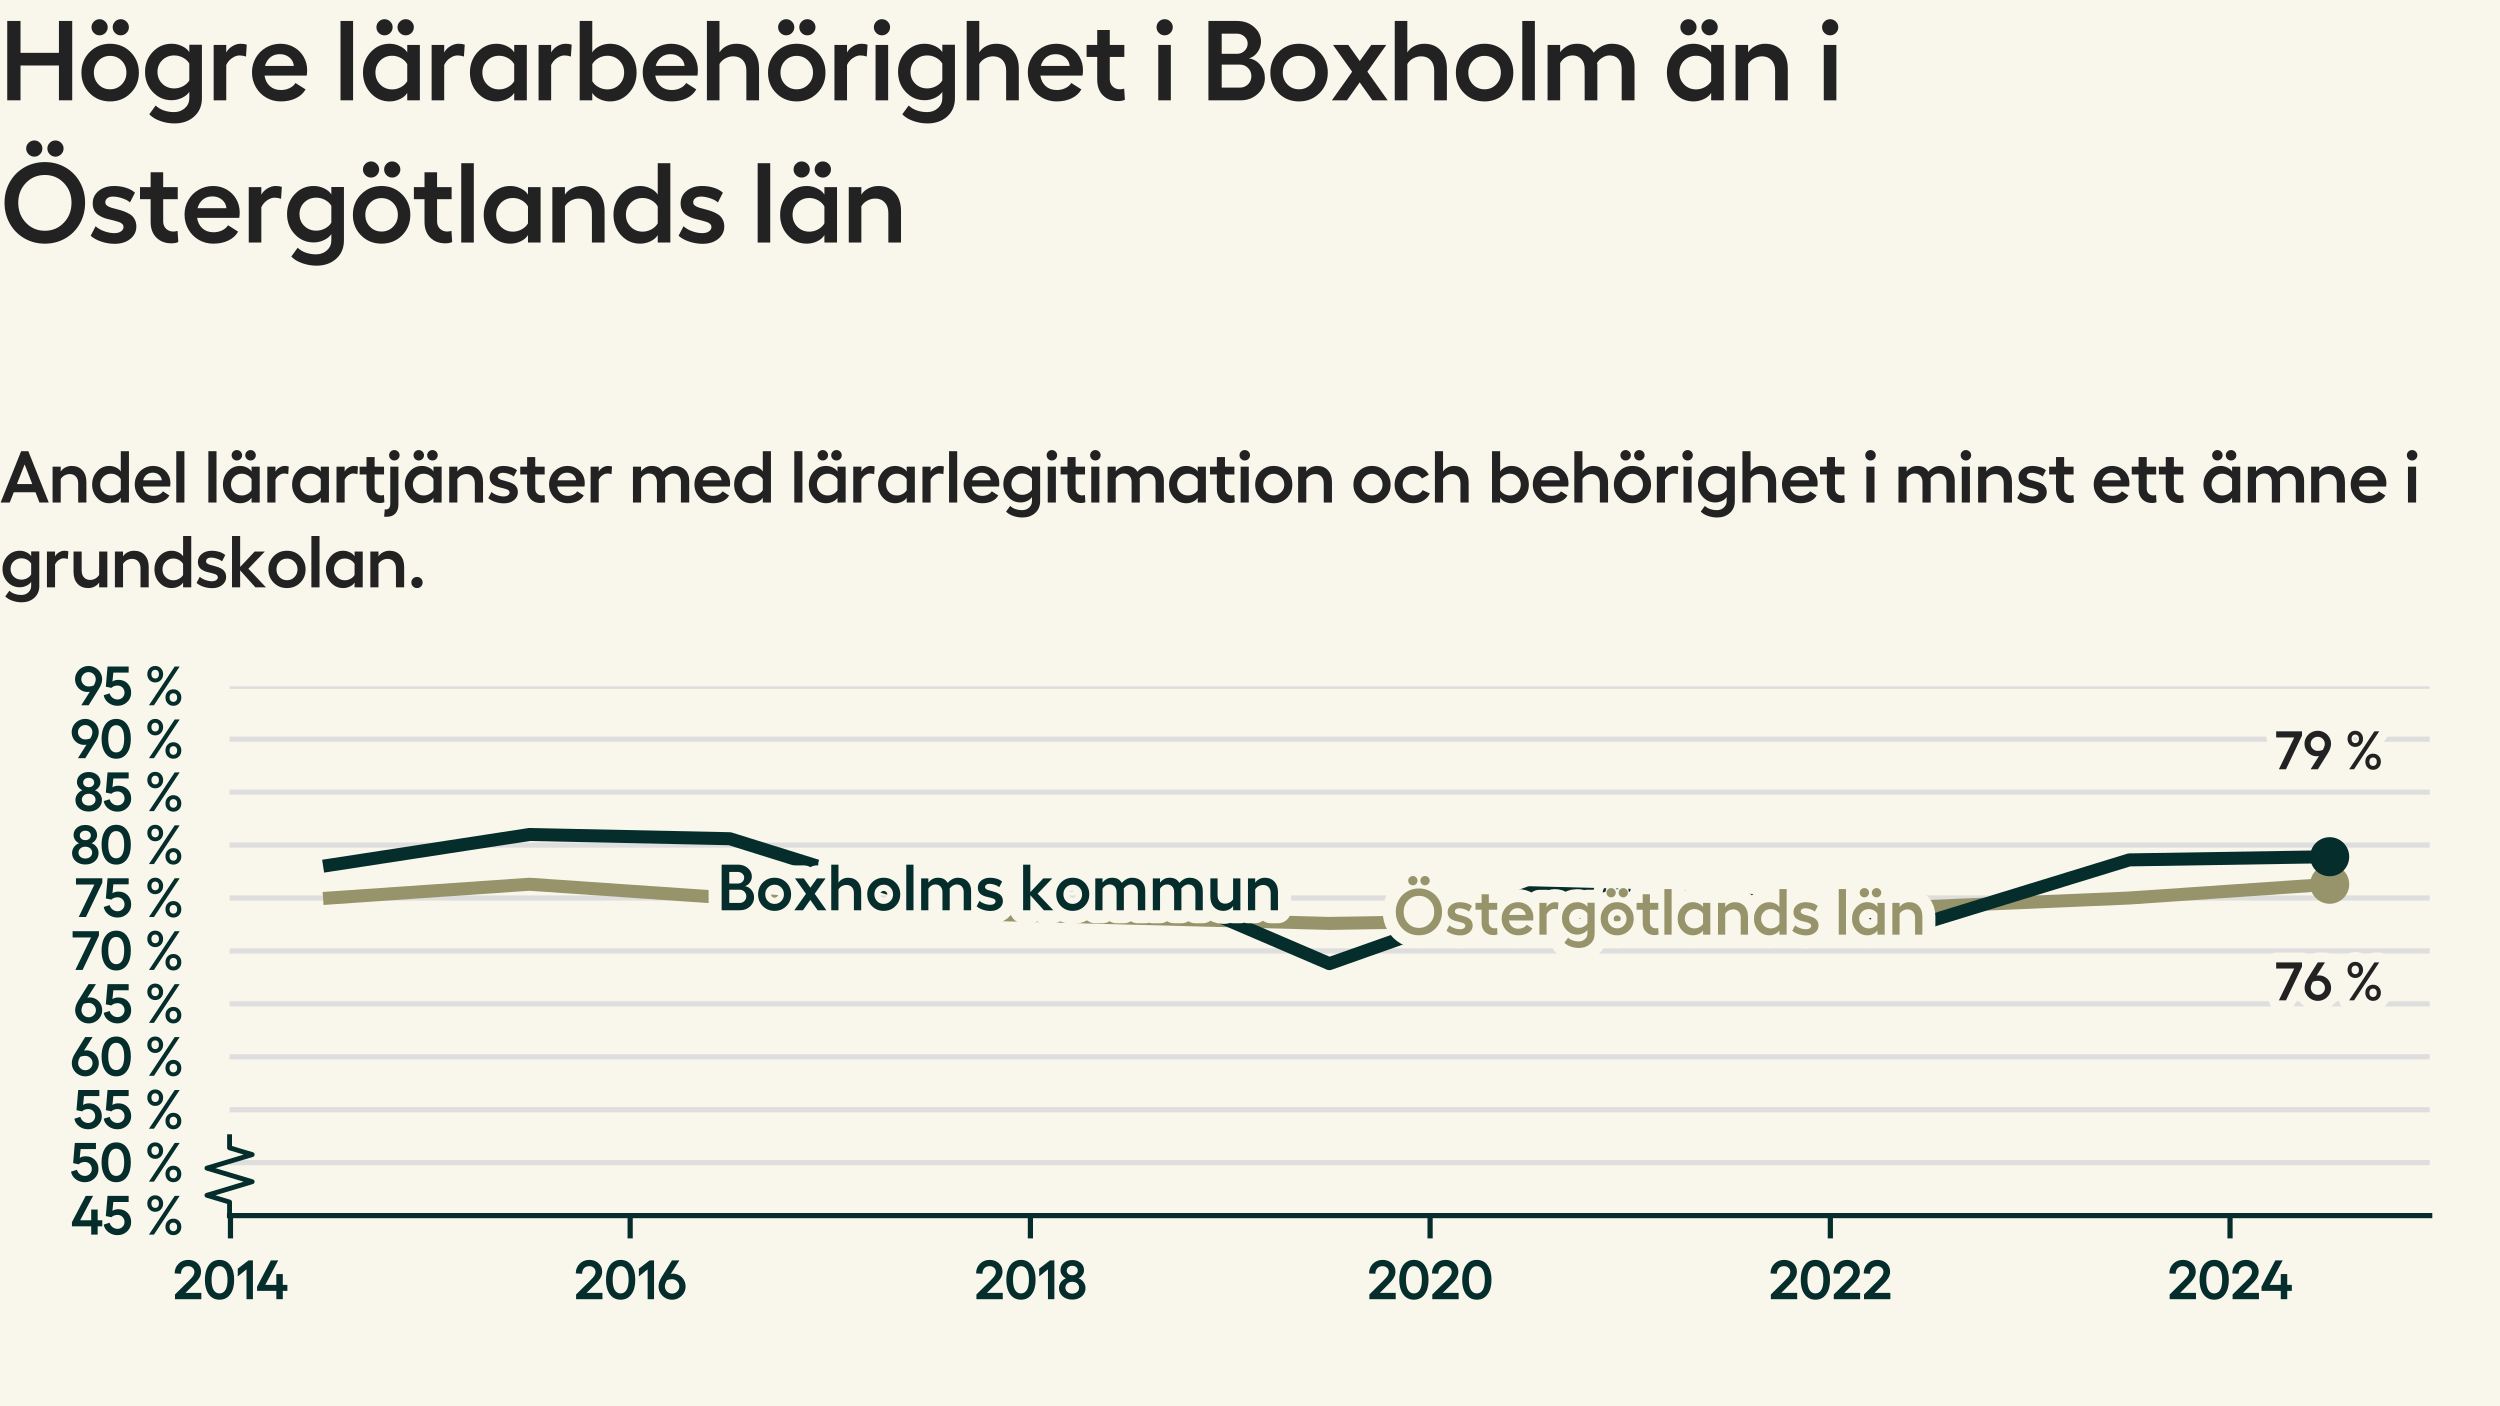 <?xml version="1.0" encoding="utf-8" standalone="no"?>
<!DOCTYPE svg PUBLIC "-//W3C//DTD SVG 1.1//EN"
  "http://www.w3.org/Graphics/SVG/1.1/DTD/svg11.dtd">
<svg xmlns:xlink="http://www.w3.org/1999/xlink" width="384pt" height="216pt" viewBox="0 0 384 216" xmlns="http://www.w3.org/2000/svg" version="1.1">
 <defs>
  <style type="text/css">*{stroke-linejoin: round; stroke-linecap: butt}</style>
 </defs>
 <g id="figure_1">
  <g id="patch_1">
   <path d="M 0 216 
L 384 216 
L 384 0 
L 0 0 
z
" style="fill: #f9f7eb"/>
  </g>
  <g id="axes_1">
   <g id="patch_2">
    <path d="M 35.26 186.72 
L 373.2 186.72 
L 373.2 105.411 
L 35.26 105.411 
z
" style="fill: #f9f7eb"/>
   </g>
   <g id="matplotlib.axis_1">
    <g id="xtick_1">
     <g id="line2d_1">
      <defs>
       <path id="mff0e3ab810" d="M 0 0 
L 0 3.5 
" style="stroke: #042d2b; stroke-width: 0.8"/>
      </defs>
      <g>
       <use xlink:href="#mff0e3ab810" x="35.399" y="186.72" style="fill: #042d2b; stroke: #042d2b; stroke-width: 0.8"/>
      </g>
     </g>
     <g id="text_1">
      <!-- 2014 -->
      <g style="fill: #042d2b" transform="translate(26.505 199.552) scale(0.083 -0.083)">
       <defs>
        <path id="Hellix-SemiBold-32" d="M 281 0 
L 281 544 
L 1844 2088 
Q 2100 2341 2231 2494 
Q 2363 2647 2445 2815 
Q 2528 2984 2528 3156 
Q 2528 3444 2323 3630 
Q 2119 3816 1806 3816 
Q 1425 3816 1203 3583 
Q 981 3350 978 2938 
L 244 2975 
Q 244 3656 697 4100 
Q 1150 4544 1813 4544 
Q 2453 4544 2875 4158 
Q 3297 3772 3297 3175 
Q 3297 2781 3064 2412 
Q 2831 2044 2375 1613 
L 1491 728 
L 3328 728 
L 3328 0 
L 281 0 
z
" transform="scale(0.016)"/>
        <path id="Hellix-SemiBold-30" d="M 1931 -63 
Q 1406 -63 1023 221 
Q 641 506 442 1025 
Q 244 1544 244 2241 
Q 244 2938 442 3456 
Q 641 3975 1023 4259 
Q 1406 4544 1931 4544 
Q 2725 4544 3176 3920 
Q 3628 3297 3628 2240 
Q 3628 1184 3176 560 
Q 2725 -63 1931 -63 
z
M 1931 666 
Q 2375 666 2617 1066 
Q 2859 1466 2859 2241 
Q 2859 3016 2617 3416 
Q 2375 3816 1931 3816 
Q 1494 3816 1253 3416 
Q 1013 3016 1013 2241 
Q 1013 1466 1253 1066 
Q 1494 666 1931 666 
z
" transform="scale(0.016)"/>
        <path id="Hellix-SemiBold-31" d="M 2016 4481 
L 2016 0 
L 1275 0 
L 1275 3450 
L 263 2631 
L 263 3531 
L 1503 4481 
L 2016 4481 
z
" transform="scale(0.016)"/>
        <path id="Hellix-SemiBold-34" d="M 3634 1656 
L 3634 959 
L 3103 959 
L 3103 0 
L 2356 0 
L 2356 959 
L 128 959 
L 128 1441 
L 1722 4481 
L 2572 4481 
L 1081 1656 
L 2356 1656 
L 2356 2900 
L 3103 2900 
L 3103 1656 
L 3634 1656 
z
" transform="scale(0.016)"/>
       </defs>
       <use xlink:href="#Hellix-SemiBold-32"/>
       <use xlink:href="#Hellix-SemiBold-30" transform="translate(55.957 0)"/>
       <use xlink:href="#Hellix-SemiBold-31" transform="translate(116.455 0)"/>
       <use xlink:href="#Hellix-SemiBold-34" transform="translate(154.346 0)"/>
      </g>
     </g>
    </g>
    <g id="xtick_2">
     <g id="line2d_2">
      <g>
       <use xlink:href="#mff0e3ab810" x="96.792" y="186.72" style="fill: #042d2b; stroke: #042d2b; stroke-width: 0.8"/>
      </g>
     </g>
     <g id="text_2">
      <!-- 2016 -->
      <g style="fill: #042d2b" transform="translate(88.116 199.552) scale(0.083 -0.083)">
       <defs>
        <path id="Hellix-SemiBold-36" d="M 1856 2944 
Q 2244 2944 2573 2755 
Q 2903 2566 3100 2225 
Q 3297 1884 3297 1466 
Q 3297 1053 3086 701 
Q 2875 350 2515 143 
Q 2156 -63 1734 -63 
Q 1313 -63 953 143 
Q 594 350 383 701 
Q 172 1053 172 1466 
Q 172 1991 531 2566 
L 1722 4481 
L 2578 4481 
L 1588 2919 
Q 1769 2944 1856 2944 
z
M 1734 647 
Q 2088 647 2330 890 
Q 2572 1134 2572 1472 
Q 2572 1816 2322 2062 
Q 2072 2309 1728 2309 
Q 1425 2309 1141 2194 
Q 903 1788 903 1472 
Q 903 1134 1145 890 
Q 1388 647 1734 647 
z
" transform="scale(0.016)"/>
       </defs>
       <use xlink:href="#Hellix-SemiBold-32"/>
       <use xlink:href="#Hellix-SemiBold-30" transform="translate(55.957 0)"/>
       <use xlink:href="#Hellix-SemiBold-31" transform="translate(116.455 0)"/>
       <use xlink:href="#Hellix-SemiBold-36" transform="translate(154.346 0)"/>
      </g>
     </g>
    </g>
    <g id="xtick_3">
     <g id="line2d_3">
      <g>
       <use xlink:href="#mff0e3ab810" x="158.269" y="186.72" style="fill: #042d2b; stroke: #042d2b; stroke-width: 0.8"/>
      </g>
     </g>
     <g id="text_3">
      <!-- 2018 -->
      <g style="fill: #042d2b" transform="translate(149.606 199.552) scale(0.083 -0.083)">
       <defs>
        <path id="Hellix-SemiBold-38" d="M 1722 -50 
Q 1050 -50 617 325 
Q 184 700 184 1281 
Q 184 1653 406 1964 
Q 628 2275 991 2413 
Q 709 2538 534 2797 
Q 359 3056 359 3347 
Q 359 3866 740 4195 
Q 1122 4525 1722 4525 
Q 2313 4525 2695 4194 
Q 3078 3863 3078 3347 
Q 3078 3053 2901 2792 
Q 2725 2531 2444 2413 
Q 2806 2278 3028 1970 
Q 3250 1663 3250 1281 
Q 3250 700 2820 325 
Q 2391 -50 1722 -50 
z
M 1262 2920 
Q 1444 2766 1722 2766 
Q 2000 2766 2178 2920 
Q 2356 3075 2356 3309 
Q 2356 3550 2178 3704 
Q 2000 3859 1722 3859 
Q 1444 3859 1262 3704 
Q 1081 3550 1081 3309 
Q 1081 3075 1262 2920 
z
M 1722 641 
Q 2063 641 2286 836 
Q 2509 1031 2509 1325 
Q 2509 1622 2286 1815 
Q 2063 2009 1722 2009 
Q 1378 2009 1153 1815 
Q 928 1622 928 1325 
Q 928 1031 1153 836 
Q 1378 641 1722 641 
z
" transform="scale(0.016)"/>
       </defs>
       <use xlink:href="#Hellix-SemiBold-32"/>
       <use xlink:href="#Hellix-SemiBold-30" transform="translate(55.957 0)"/>
       <use xlink:href="#Hellix-SemiBold-31" transform="translate(116.455 0)"/>
       <use xlink:href="#Hellix-SemiBold-38" transform="translate(154.346 0)"/>
      </g>
     </g>
    </g>
    <g id="xtick_4">
     <g id="line2d_4">
      <g>
       <use xlink:href="#mff0e3ab810" x="219.662" y="186.72" style="fill: #042d2b; stroke: #042d2b; stroke-width: 0.8"/>
      </g>
     </g>
     <g id="text_4">
      <!-- 2020 -->
      <g style="fill: #042d2b" transform="translate(209.962 199.552) scale(0.083 -0.083)">
       <use xlink:href="#Hellix-SemiBold-32"/>
       <use xlink:href="#Hellix-SemiBold-30" transform="translate(55.957 0)"/>
       <use xlink:href="#Hellix-SemiBold-32" transform="translate(116.455 0)"/>
       <use xlink:href="#Hellix-SemiBold-30" transform="translate(172.412 0)"/>
      </g>
     </g>
    </g>
    <g id="xtick_5">
     <g id="line2d_5">
      <g>
       <use xlink:href="#mff0e3ab810" x="281.14" y="186.72" style="fill: #042d2b; stroke: #042d2b; stroke-width: 0.8"/>
      </g>
     </g>
     <g id="text_5">
      <!-- 2022 -->
      <g style="fill: #042d2b" transform="translate(271.629 199.552) scale(0.083 -0.083)">
       <use xlink:href="#Hellix-SemiBold-32"/>
       <use xlink:href="#Hellix-SemiBold-30" transform="translate(55.957 0)"/>
       <use xlink:href="#Hellix-SemiBold-32" transform="translate(116.455 0)"/>
       <use xlink:href="#Hellix-SemiBold-32" transform="translate(172.412 0)"/>
      </g>
     </g>
    </g>
    <g id="xtick_6">
     <g id="line2d_6">
      <g>
       <use xlink:href="#mff0e3ab810" x="342.533" y="186.72" style="fill: #042d2b; stroke: #042d2b; stroke-width: 0.8"/>
      </g>
     </g>
     <g id="text_6">
      <!-- 2024 -->
      <g style="fill: #042d2b" transform="translate(332.887 199.552) scale(0.083 -0.083)">
       <use xlink:href="#Hellix-SemiBold-32"/>
       <use xlink:href="#Hellix-SemiBold-30" transform="translate(55.957 0)"/>
       <use xlink:href="#Hellix-SemiBold-32" transform="translate(116.455 0)"/>
       <use xlink:href="#Hellix-SemiBold-34" transform="translate(172.412 0)"/>
      </g>
     </g>
    </g>
   </g>
   <g id="matplotlib.axis_2">
    <g id="ytick_1">
     <g id="line2d_7">
      <path d="M 35.26 186.72 
L 373.2 186.72 
" clip-path="url(#pda664b4d13)" style="fill: none; stroke: #dedede; stroke-width: 0.8; stroke-linecap: square"/>
     </g>
     <g id="text_7">
      <!-- 45 % -->
      <g style="fill: #042d2b" transform="translate(10.88 189.636) scale(0.083 -0.083)">
       <defs>
        <path id="Hellix-SemiBold-35" d="M 1703 -63 
Q 1103 -63 648 282 
Q 194 628 103 1159 
L 788 1375 
Q 875 1059 1128 862 
Q 1381 666 1703 666 
Q 2041 666 2275 897 
Q 2509 1128 2509 1459 
Q 2509 1813 2278 2045 
Q 2047 2278 1703 2278 
Q 1488 2278 1298 2208 
Q 1109 2138 997 2009 
L 347 2144 
L 544 4481 
L 2988 4481 
L 2988 3775 
L 1216 3775 
L 1113 2747 
Q 1372 2938 1813 2938 
Q 2444 2938 2861 2523 
Q 3278 2109 3278 1447 
Q 3278 816 2820 376 
Q 2363 -63 1703 -63 
z
" transform="scale(0.016)"/>
        <path id="Hellix-SemiBold-a0" transform="scale(0.016)"/>
        <path id="Hellix-SemiBold-25" d="M 2209 3597 
Q 2209 3184 1948 2911 
Q 1688 2638 1294 2638 
Q 897 2638 637 2911 
Q 378 3184 378 3597 
Q 378 4006 637 4275 
Q 897 4544 1294 4544 
Q 1688 4544 1948 4273 
Q 2209 4003 2209 3597 
z
M 3547 4481 
L 4122 4481 
L 1147 0 
L 569 0 
L 3547 4481 
z
M 1728 3597 
Q 1728 3816 1609 3956 
Q 1491 4097 1294 4097 
Q 1091 4097 970 3956 
Q 850 3816 850 3597 
Q 850 3372 970 3231 
Q 1091 3091 1294 3091 
Q 1494 3091 1611 3231 
Q 1728 3372 1728 3597 
z
M 4313 897 
Q 4313 481 4052 209 
Q 3791 -63 3391 -63 
Q 2997 -63 2737 209 
Q 2478 481 2478 897 
Q 2478 1306 2737 1575 
Q 2997 1844 3391 1844 
Q 3788 1844 4050 1575 
Q 4313 1306 4313 897 
z
M 3834 897 
Q 3834 1116 3712 1252 
Q 3591 1388 3391 1388 
Q 3191 1388 3070 1252 
Q 2950 1116 2950 897 
Q 2950 675 3070 533 
Q 3191 391 3391 391 
Q 3591 391 3712 533 
Q 3834 675 3834 897 
z
" transform="scale(0.016)"/>
       </defs>
       <use xlink:href="#Hellix-SemiBold-34"/>
       <use xlink:href="#Hellix-SemiBold-35" transform="translate(59.18 0)"/>
       <use xlink:href="#Hellix-SemiBold-a0" transform="translate(113.477 0)"/>
       <use xlink:href="#Hellix-SemiBold-25" transform="translate(135.449 0)"/>
      </g>
     </g>
    </g>
    <g id="ytick_2">
     <g id="line2d_8">
      <path d="M 35.26 178.589 
L 373.2 178.589 
" clip-path="url(#pda664b4d13)" style="fill: none; stroke: #dedede; stroke-width: 0.8; stroke-linecap: square"/>
     </g>
     <g id="text_8">
      <!-- 50 % -->
      <g style="fill: #042d2b" transform="translate(10.771 181.505) scale(0.083 -0.083)">
       <use xlink:href="#Hellix-SemiBold-35"/>
       <use xlink:href="#Hellix-SemiBold-30" transform="translate(54.297 0)"/>
       <use xlink:href="#Hellix-SemiBold-a0" transform="translate(114.795 0)"/>
       <use xlink:href="#Hellix-SemiBold-25" transform="translate(136.768 0)"/>
      </g>
     </g>
    </g>
    <g id="ytick_3">
     <g id="line2d_9">
      <path d="M 35.26 170.458 
L 373.2 170.458 
" clip-path="url(#pda664b4d13)" style="fill: none; stroke: #dedede; stroke-width: 0.8; stroke-linecap: square"/>
     </g>
     <g id="text_9">
      <!-- 55 % -->
      <g style="fill: #042d2b" transform="translate(11.288 173.374) scale(0.083 -0.083)">
       <use xlink:href="#Hellix-SemiBold-35"/>
       <use xlink:href="#Hellix-SemiBold-35" transform="translate(54.297 0)"/>
       <use xlink:href="#Hellix-SemiBold-a0" transform="translate(108.594 0)"/>
       <use xlink:href="#Hellix-SemiBold-25" transform="translate(130.566 0)"/>
      </g>
     </g>
    </g>
    <g id="ytick_4">
     <g id="line2d_10">
      <path d="M 35.26 162.327 
L 373.2 162.327 
" clip-path="url(#pda664b4d13)" style="fill: none; stroke: #dedede; stroke-width: 0.8; stroke-linecap: square"/>
     </g>
     <g id="text_10">
      <!-- 60 % -->
      <g style="fill: #042d2b" transform="translate(10.8 165.243) scale(0.083 -0.083)">
       <use xlink:href="#Hellix-SemiBold-36"/>
       <use xlink:href="#Hellix-SemiBold-30" transform="translate(53.955 0)"/>
       <use xlink:href="#Hellix-SemiBold-a0" transform="translate(114.453 0)"/>
       <use xlink:href="#Hellix-SemiBold-25" transform="translate(136.426 0)"/>
      </g>
     </g>
    </g>
    <g id="ytick_5">
     <g id="line2d_11">
      <path d="M 35.26 154.196 
L 373.2 154.196 
" clip-path="url(#pda664b4d13)" style="fill: none; stroke: #dedede; stroke-width: 0.8; stroke-linecap: square"/>
     </g>
     <g id="text_11">
      <!-- 65 % -->
      <g style="fill: #042d2b" transform="translate(11.316 157.113) scale(0.083 -0.083)">
       <use xlink:href="#Hellix-SemiBold-36"/>
       <use xlink:href="#Hellix-SemiBold-35" transform="translate(53.955 0)"/>
       <use xlink:href="#Hellix-SemiBold-a0" transform="translate(108.252 0)"/>
       <use xlink:href="#Hellix-SemiBold-25" transform="translate(130.225 0)"/>
      </g>
     </g>
    </g>
    <g id="ytick_6">
     <g id="line2d_12">
      <path d="M 35.26 146.065 
L 373.2 146.065 
" clip-path="url(#pda664b4d13)" style="fill: none; stroke: #dedede; stroke-width: 0.8; stroke-linecap: square"/>
     </g>
     <g id="text_12">
      <!-- 70 % -->
      <g style="fill: #042d2b" transform="translate(11.023 148.982) scale(0.083 -0.083)">
       <defs>
        <path id="Hellix-SemiBold-37" d="M 97 4481 
L 3144 4481 
L 3144 3969 
L 1253 0 
L 416 0 
L 2228 3756 
L 97 3756 
L 97 4481 
z
" transform="scale(0.016)"/>
       </defs>
       <use xlink:href="#Hellix-SemiBold-37"/>
       <use xlink:href="#Hellix-SemiBold-30" transform="translate(51.27 0)"/>
       <use xlink:href="#Hellix-SemiBold-a0" transform="translate(111.768 0)"/>
       <use xlink:href="#Hellix-SemiBold-25" transform="translate(133.74 0)"/>
      </g>
     </g>
    </g>
    <g id="ytick_7">
     <g id="line2d_13">
      <path d="M 35.26 137.935 
L 373.2 137.935 
" clip-path="url(#pda664b4d13)" style="fill: none; stroke: #dedede; stroke-width: 0.8; stroke-linecap: square"/>
     </g>
     <g id="text_13">
      <!-- 75 % -->
      <g style="fill: #042d2b" transform="translate(11.54 140.851) scale(0.083 -0.083)">
       <use xlink:href="#Hellix-SemiBold-37"/>
       <use xlink:href="#Hellix-SemiBold-35" transform="translate(51.27 0)"/>
       <use xlink:href="#Hellix-SemiBold-a0" transform="translate(105.566 0)"/>
       <use xlink:href="#Hellix-SemiBold-25" transform="translate(127.539 0)"/>
      </g>
     </g>
    </g>
    <g id="ytick_8">
     <g id="line2d_14">
      <path d="M 35.26 129.804 
L 373.2 129.804 
" clip-path="url(#pda664b4d13)" style="fill: none; stroke: #dedede; stroke-width: 0.8; stroke-linecap: square"/>
     </g>
     <g id="text_14">
      <!-- 80 % -->
      <g style="fill: #042d2b" transform="translate(10.824 132.72) scale(0.083 -0.083)">
       <use xlink:href="#Hellix-SemiBold-38"/>
       <use xlink:href="#Hellix-SemiBold-30" transform="translate(53.662 0)"/>
       <use xlink:href="#Hellix-SemiBold-a0" transform="translate(114.16 0)"/>
       <use xlink:href="#Hellix-SemiBold-25" transform="translate(136.133 0)"/>
      </g>
     </g>
    </g>
    <g id="ytick_9">
     <g id="line2d_15">
      <path d="M 35.26 121.673 
L 373.2 121.673 
" clip-path="url(#pda664b4d13)" style="fill: none; stroke: #dedede; stroke-width: 0.8; stroke-linecap: square"/>
     </g>
     <g id="text_15">
      <!-- 85 % -->
      <g style="fill: #042d2b" transform="translate(11.341 124.589) scale(0.083 -0.083)">
       <use xlink:href="#Hellix-SemiBold-38"/>
       <use xlink:href="#Hellix-SemiBold-35" transform="translate(53.662 0)"/>
       <use xlink:href="#Hellix-SemiBold-a0" transform="translate(107.959 0)"/>
       <use xlink:href="#Hellix-SemiBold-25" transform="translate(129.932 0)"/>
      </g>
     </g>
    </g>
    <g id="ytick_10">
     <g id="line2d_16">
      <path d="M 35.26 113.542 
L 373.2 113.542 
" clip-path="url(#pda664b4d13)" style="fill: none; stroke: #dedede; stroke-width: 0.8; stroke-linecap: square"/>
     </g>
     <g id="text_16">
      <!-- 90 % -->
      <g style="fill: #042d2b" transform="translate(10.8 116.458) scale(0.083 -0.083)">
       <defs>
        <path id="Hellix-SemiBold-39" d="M 940 4337 
Q 1300 4544 1722 4544 
Q 2144 4544 2505 4337 
Q 2866 4131 3078 3779 
Q 3291 3428 3291 3016 
Q 3291 2500 2925 1913 
L 1734 0 
L 878 0 
L 1869 1563 
Q 1688 1538 1600 1538 
Q 1213 1538 883 1727 
Q 553 1916 356 2256 
Q 159 2597 159 3016 
Q 159 3428 370 3779 
Q 581 4131 940 4337 
z
M 2316 2284 
Q 2553 2691 2553 3009 
Q 2553 3347 2311 3590 
Q 2069 3834 1722 3834 
Q 1372 3834 1128 3590 
Q 884 3347 884 3009 
Q 884 2666 1134 2417 
Q 1384 2169 1728 2169 
Q 2031 2169 2316 2284 
z
" transform="scale(0.016)"/>
       </defs>
       <use xlink:href="#Hellix-SemiBold-39"/>
       <use xlink:href="#Hellix-SemiBold-30" transform="translate(53.955 0)"/>
       <use xlink:href="#Hellix-SemiBold-a0" transform="translate(114.453 0)"/>
       <use xlink:href="#Hellix-SemiBold-25" transform="translate(136.426 0)"/>
      </g>
     </g>
    </g>
    <g id="ytick_11">
     <g id="line2d_17">
      <path d="M 35.26 105.411 
L 373.2 105.411 
" clip-path="url(#pda664b4d13)" style="fill: none; stroke: #dedede; stroke-width: 0.8; stroke-linecap: square"/>
     </g>
     <g id="text_17">
      <!-- 95 % -->
      <g style="fill: #042d2b" transform="translate(11.316 108.327) scale(0.083 -0.083)">
       <use xlink:href="#Hellix-SemiBold-39"/>
       <use xlink:href="#Hellix-SemiBold-35" transform="translate(53.955 0)"/>
       <use xlink:href="#Hellix-SemiBold-a0" transform="translate(108.252 0)"/>
       <use xlink:href="#Hellix-SemiBold-25" transform="translate(130.225 0)"/>
      </g>
     </g>
    </g>
   </g>
   <g id="line2d_18">
    <defs>
     <path id="m588251c0ba" d="M 0 0 
L 0 -2.083 
L -3.472 -3.125 
L 3.472 -5.208 
L -3.472 -7.292 
L 3.472 -9.375 
L 0 -10.417 
L 0 -12.5 
" style="stroke: #042d2b; stroke-width: 0.75"/>
    </defs>
    <g>
     <use xlink:href="#m588251c0ba" x="35.26" y="186.72" style="fill-opacity: 0; stroke: #042d2b; stroke-width: 0.75"/>
    </g>
   </g>
   <g id="patch_3">
    <path d="M 35.26 186.72 
L 373.2 186.72 
" style="fill: none; stroke: #042d2b; stroke-width: 0.8; stroke-linejoin: miter; stroke-linecap: square"/>
   </g>
   <g id="line2d_19">
    <path clip-path="url(#pda664b4d13)" style="fill: none; stroke: #444444; stroke-linecap: square"/>
   </g>
   <g id="line2d_20">
    <path d="M 50.621 137.935 
L 81.317 135.821 
L 112.098 137.935 
L 142.795 140.211 
L 173.491 141.024 
L 204.188 141.837 
L 234.969 141.35 
L 265.665 139.398 
L 296.362 139.236 
L 327.058 137.935 
L 357.839 135.821 
" clip-path="url(#pda664b4d13)" style="fill: none; stroke: #97936b; stroke-width: 2; stroke-linecap: square"/>
   </g>
   <g id="line2d_21">
    <path d="M 357.839 135.821 
" clip-path="url(#pda664b4d13)" style="fill: none; stroke: #97936b; stroke-width: 2; stroke-linecap: square"/>
    <defs>
     <path id="mca2e49fffd" d="M 0 2.5 
C 0.663 2.5 1.299 2.237 1.768 1.768 
C 2.237 1.299 2.5 0.663 2.5 0 
C 2.5 -0.663 2.237 -1.299 1.768 -1.768 
C 1.299 -2.237 0.663 -2.5 0 -2.5 
C -0.663 -2.5 -1.299 -2.237 -1.768 -1.768 
C -2.237 -1.299 -2.5 -0.663 -2.5 0 
C -2.5 0.663 -2.237 1.299 -1.768 1.768 
C -1.299 2.237 -0.663 2.5 0 2.5 
z
" style="stroke: #97936b"/>
    </defs>
    <g clip-path="url(#pda664b4d13)">
     <use xlink:href="#mca2e49fffd" x="357.839" y="135.821" style="fill: #97936b; stroke: #97936b"/>
    </g>
   </g>
   <g id="line2d_22">
    <path d="M 50.621 132.893 
L 81.317 128.178 
L 112.098 128.828 
L 142.795 138.422 
L 173.491 134.845 
L 204.188 148.017 
L 234.969 137.122 
L 265.665 137.935 
L 296.362 141.512 
L 327.058 132.08 
L 357.839 131.592 
" clip-path="url(#pda664b4d13)" style="fill: none; stroke: #042d2b; stroke-width: 2; stroke-linecap: square"/>
   </g>
   <g id="line2d_23">
    <path d="M 357.839 131.592 
" clip-path="url(#pda664b4d13)" style="fill: none; stroke: #042d2b; stroke-width: 2; stroke-linecap: square"/>
    <defs>
     <path id="mf9384fb317" d="M 0 2.5 
C 0.663 2.5 1.299 2.237 1.768 1.768 
C 2.237 1.299 2.5 0.663 2.5 0 
C 2.5 -0.663 2.237 -1.299 1.768 -1.768 
C 1.299 -2.237 0.663 -2.5 0 -2.5 
C -0.663 -2.5 -1.299 -2.237 -1.768 -1.768 
C -2.237 -1.299 -2.5 -0.663 -2.5 0 
C -2.5 0.663 -2.237 1.299 -1.768 1.768 
C -1.299 2.237 -0.663 2.5 0 2.5 
z
" style="stroke: #042d2b"/>
    </defs>
    <g clip-path="url(#pda664b4d13)">
     <use xlink:href="#mf9384fb317" x="357.839" y="131.592" style="fill: #042d2b; stroke: #042d2b"/>
    </g>
   </g>
   <g id="text_18">
    <path d="M 110.843 139.812 
L 110.843 132.81 
L 113.382 132.81 
Q 114.257 132.81 114.869 133.343 
Q 115.482 133.874 115.482 134.621 
Q 115.482 135.138 115.177 135.563 
Q 114.873 135.988 114.423 136.11 
Q 115.029 136.209 115.426 136.698 
Q 115.824 137.185 115.824 137.844 
Q 115.824 138.669 115.201 139.241 
Q 114.579 139.812 113.694 139.812 
L 110.843 139.812 
z
M 112.015 135.71 
L 113.354 135.71 
Q 113.754 135.71 114.029 135.446 
Q 114.305 135.182 114.305 134.802 
Q 114.305 134.44 114.024 134.187 
Q 113.744 133.932 113.354 133.932 
L 112.015 133.932 
L 112.015 135.71 
z
M 112.015 138.693 
L 113.612 138.693 
Q 114.046 138.693 114.338 138.401 
Q 114.632 138.107 114.632 137.682 
Q 114.632 137.252 114.337 136.957 
Q 114.041 136.662 113.623 136.662 
L 112.015 136.662 
L 112.015 138.693 
z
M 117.171 135.554 
Q 117.899 134.821 118.973 134.821 
Q 120.048 134.821 120.78 135.554 
Q 121.513 136.287 121.513 137.371 
Q 121.513 138.454 120.78 139.182 
Q 120.048 139.91 118.973 139.91 
Q 117.899 139.91 117.171 139.182 
Q 116.444 138.454 116.444 137.371 
Q 116.444 136.287 117.171 135.554 
z
M 119.998 136.316 
Q 119.584 135.891 118.973 135.891 
Q 118.363 135.891 117.952 136.316 
Q 117.543 136.74 117.543 137.369 
Q 117.543 137.994 117.955 138.418 
Q 118.368 138.84 118.974 138.84 
Q 119.584 138.84 119.998 138.415 
Q 120.413 137.99 120.413 137.369 
Q 120.413 136.74 119.998 136.316 
z
M 126.927 139.812 
L 125.59 139.812 
L 124.462 138.229 
L 123.338 139.812 
L 122.01 139.812 
L 123.798 137.291 
L 122.109 134.924 
L 123.46 134.924 
L 124.471 136.349 
L 125.487 134.924 
L 126.81 134.924 
L 125.14 137.282 
L 126.927 139.812 
z
M 130.278 134.821 
Q 131.2 134.821 131.739 135.418 
Q 132.279 136.013 132.279 137.024 
L 132.279 139.812 
L 131.16 139.812 
L 131.16 137.199 
Q 131.16 136.609 130.848 136.269 
Q 130.535 135.93 130.009 135.93 
Q 129.637 135.93 129.3 136.116 
Q 128.964 136.301 128.789 136.613 
L 128.789 139.812 
L 127.679 139.812 
L 127.679 132.81 
L 128.789 132.81 
L 128.789 135.584 
Q 129.003 135.232 129.406 135.027 
Q 129.809 134.821 130.278 134.821 
z
M 133.934 135.554 
Q 134.662 134.821 135.735 134.821 
Q 136.81 134.821 137.543 135.554 
Q 138.276 136.287 138.276 137.371 
Q 138.276 138.454 137.543 139.182 
Q 136.81 139.91 135.735 139.91 
Q 134.662 139.91 133.934 139.182 
Q 133.207 138.454 133.207 137.371 
Q 133.207 136.287 133.934 135.554 
z
M 136.76 136.316 
Q 136.346 135.891 135.735 135.891 
Q 135.126 135.891 134.715 136.316 
Q 134.306 136.74 134.306 137.369 
Q 134.306 137.994 134.718 138.418 
Q 135.131 138.84 135.737 138.84 
Q 136.346 138.84 136.76 138.415 
Q 137.176 137.99 137.176 137.369 
Q 137.176 136.74 136.76 136.316 
z
M 140.312 132.81 
L 140.312 139.812 
L 139.203 139.812 
L 139.203 132.81 
L 140.312 132.81 
z
M 147.157 134.821 
Q 148.05 134.821 148.605 135.371 
Q 149.16 135.919 149.16 136.823 
L 149.16 139.812 
L 148.027 139.812 
L 148.027 137.034 
Q 148.027 136.487 147.738 136.169 
Q 147.45 135.852 146.957 135.852 
Q 146.635 135.852 146.327 136.043 
Q 146.019 136.232 145.849 136.521 
L 145.878 136.691 
L 145.878 139.812 
L 144.76 139.812 
L 144.76 137.034 
Q 144.76 136.491 144.466 136.173 
Q 144.174 135.852 143.705 135.852 
Q 143.344 135.852 143.049 136.04 
Q 142.753 136.227 142.597 136.53 
L 142.597 139.812 
L 141.488 139.812 
L 141.488 134.924 
L 142.597 134.924 
L 142.597 135.563 
Q 142.816 135.26 143.191 135.041 
Q 143.568 134.821 144.086 134.821 
Q 145.107 134.821 145.555 135.612 
Q 145.839 135.276 146.253 135.049 
Q 146.669 134.821 147.157 134.821 
z
M 152.138 139.924 
Q 151.541 139.924 150.955 139.729 
Q 150.369 139.534 150.013 139.212 
L 150.452 138.371 
Q 150.732 138.64 151.207 138.812 
Q 151.684 138.982 152.104 138.982 
Q 152.465 138.982 152.688 138.829 
Q 152.913 138.674 152.913 138.44 
Q 152.913 138.279 152.796 138.166 
Q 152.679 138.054 152.488 137.993 
Q 152.299 137.932 152.054 137.866 
Q 151.81 137.799 151.554 137.744 
Q 151.298 137.688 151.054 137.579 
Q 150.81 137.468 150.619 137.324 
Q 150.429 137.18 150.312 136.932 
Q 150.194 136.682 150.194 136.36 
Q 150.194 135.68 150.724 135.251 
Q 151.254 134.821 152.093 134.821 
Q 152.626 134.821 153.116 134.973 
Q 153.607 135.124 153.924 135.412 
L 153.485 136.271 
Q 153.212 136.032 152.769 135.893 
Q 152.327 135.754 151.987 135.754 
Q 151.679 135.754 151.493 135.893 
Q 151.307 136.032 151.307 136.271 
Q 151.307 136.438 151.459 136.552 
Q 151.61 136.666 151.851 136.74 
Q 152.093 136.813 152.385 136.885 
Q 152.679 136.955 152.969 137.065 
Q 153.26 137.174 153.502 137.329 
Q 153.744 137.482 153.894 137.759 
Q 154.046 138.034 154.046 138.401 
Q 154.046 139.06 153.509 139.493 
Q 152.973 139.924 152.138 139.924 
z
M 161.782 139.812 
L 160.341 139.812 
L 158.261 137.502 
L 158.261 139.812 
L 157.152 139.812 
L 157.152 132.81 
L 158.261 132.81 
L 158.261 137.034 
L 160.243 134.924 
L 161.63 134.924 
L 159.383 137.273 
L 161.782 139.812 
z
M 162.967 135.554 
Q 163.695 134.821 164.768 134.821 
Q 165.843 134.821 166.576 135.554 
Q 167.309 136.287 167.309 137.371 
Q 167.309 138.454 166.576 139.182 
Q 165.843 139.91 164.768 139.91 
Q 163.695 139.91 162.967 139.182 
Q 162.24 138.454 162.24 137.371 
Q 162.24 136.287 162.967 135.554 
z
M 165.793 136.316 
Q 165.379 135.891 164.768 135.891 
Q 164.159 135.891 163.748 136.316 
Q 163.339 136.74 163.339 137.369 
Q 163.339 137.994 163.751 138.418 
Q 164.164 138.84 164.77 138.84 
Q 165.379 138.84 165.793 138.415 
Q 166.209 137.99 166.209 137.369 
Q 166.209 136.74 165.793 136.316 
z
M 173.905 134.821 
Q 174.798 134.821 175.353 135.371 
Q 175.908 135.919 175.908 136.823 
L 175.908 139.812 
L 174.775 139.812 
L 174.775 137.034 
Q 174.775 136.487 174.486 136.169 
Q 174.198 135.852 173.705 135.852 
Q 173.383 135.852 173.075 136.043 
Q 172.767 136.232 172.597 136.521 
L 172.626 136.691 
L 172.626 139.812 
L 171.508 139.812 
L 171.508 137.034 
Q 171.508 136.491 171.214 136.173 
Q 170.922 135.852 170.453 135.852 
Q 170.092 135.852 169.797 136.04 
Q 169.501 136.227 169.345 136.53 
L 169.345 139.812 
L 168.236 139.812 
L 168.236 134.924 
L 169.345 134.924 
L 169.345 135.563 
Q 169.564 135.26 169.939 135.041 
Q 170.316 134.821 170.834 134.821 
Q 171.855 134.821 172.303 135.612 
Q 172.587 135.276 173.001 135.049 
Q 173.417 134.821 173.905 134.821 
z
M 182.743 134.821 
Q 183.636 134.821 184.191 135.371 
Q 184.746 135.919 184.746 136.823 
L 184.746 139.812 
L 183.613 139.812 
L 183.613 137.034 
Q 183.613 136.487 183.324 136.169 
Q 183.036 135.852 182.543 135.852 
Q 182.221 135.852 181.913 136.043 
Q 181.605 136.232 181.435 136.521 
L 181.464 136.691 
L 181.464 139.812 
L 180.346 139.812 
L 180.346 137.034 
Q 180.346 136.491 180.052 136.173 
Q 179.76 135.852 179.291 135.852 
Q 178.93 135.852 178.635 136.04 
Q 178.339 136.227 178.183 136.53 
L 178.183 139.812 
L 177.074 139.812 
L 177.074 134.924 
L 178.183 134.924 
L 178.183 135.563 
Q 178.402 135.26 178.777 135.041 
Q 179.153 134.821 179.672 134.821 
Q 180.693 134.821 181.141 135.612 
Q 181.425 135.276 181.839 135.049 
Q 182.255 134.821 182.743 134.821 
z
M 189.404 134.924 
L 190.521 134.924 
L 190.521 139.812 
L 189.404 139.812 
L 189.404 139.152 
Q 189.188 139.499 188.78 139.705 
Q 188.373 139.91 187.909 139.91 
Q 186.987 139.91 186.449 139.316 
Q 185.912 138.723 185.912 137.702 
L 185.912 134.924 
L 187.021 134.924 
L 187.021 137.532 
Q 187.021 138.118 187.338 138.46 
Q 187.655 138.801 188.182 138.801 
Q 188.549 138.801 188.884 138.613 
Q 189.218 138.424 189.404 138.112 
L 189.404 134.924 
z
M 194.296 134.821 
Q 195.213 134.821 195.755 135.418 
Q 196.297 136.013 196.297 137.024 
L 196.297 139.812 
L 195.18 139.812 
L 195.18 137.199 
Q 195.18 136.613 194.865 136.273 
Q 194.549 135.93 194.027 135.93 
Q 193.651 135.93 193.316 136.116 
Q 192.982 136.301 192.797 136.613 
L 192.797 139.812 
L 191.688 139.812 
L 191.688 134.924 
L 192.797 134.924 
L 192.797 135.584 
Q 193.021 135.232 193.426 135.027 
Q 193.832 134.821 194.296 134.821 
z
" clip-path="url(#pda664b4d13)" style="fill: #042d2b; stroke: #f9f7eb; stroke-width: 4"/>
    <path d="M 110.843 139.812 
L 110.843 132.81 
L 113.382 132.81 
Q 114.257 132.81 114.869 133.343 
Q 115.482 133.874 115.482 134.621 
Q 115.482 135.138 115.177 135.563 
Q 114.873 135.988 114.423 136.11 
Q 115.029 136.209 115.426 136.698 
Q 115.824 137.185 115.824 137.844 
Q 115.824 138.669 115.201 139.241 
Q 114.579 139.812 113.694 139.812 
L 110.843 139.812 
z
M 112.015 135.71 
L 113.354 135.71 
Q 113.754 135.71 114.029 135.446 
Q 114.305 135.182 114.305 134.802 
Q 114.305 134.44 114.024 134.187 
Q 113.744 133.932 113.354 133.932 
L 112.015 133.932 
L 112.015 135.71 
z
M 112.015 138.693 
L 113.612 138.693 
Q 114.046 138.693 114.338 138.401 
Q 114.632 138.107 114.632 137.682 
Q 114.632 137.252 114.337 136.957 
Q 114.041 136.662 113.623 136.662 
L 112.015 136.662 
L 112.015 138.693 
z
M 117.171 135.554 
Q 117.899 134.821 118.973 134.821 
Q 120.048 134.821 120.78 135.554 
Q 121.513 136.287 121.513 137.371 
Q 121.513 138.454 120.78 139.182 
Q 120.048 139.91 118.973 139.91 
Q 117.899 139.91 117.171 139.182 
Q 116.444 138.454 116.444 137.371 
Q 116.444 136.287 117.171 135.554 
z
M 119.998 136.316 
Q 119.584 135.891 118.973 135.891 
Q 118.363 135.891 117.952 136.316 
Q 117.543 136.74 117.543 137.369 
Q 117.543 137.994 117.955 138.418 
Q 118.368 138.84 118.974 138.84 
Q 119.584 138.84 119.998 138.415 
Q 120.413 137.99 120.413 137.369 
Q 120.413 136.74 119.998 136.316 
z
M 126.927 139.812 
L 125.59 139.812 
L 124.462 138.229 
L 123.338 139.812 
L 122.01 139.812 
L 123.798 137.291 
L 122.109 134.924 
L 123.46 134.924 
L 124.471 136.349 
L 125.487 134.924 
L 126.81 134.924 
L 125.14 137.282 
L 126.927 139.812 
z
M 130.278 134.821 
Q 131.2 134.821 131.739 135.418 
Q 132.279 136.013 132.279 137.024 
L 132.279 139.812 
L 131.16 139.812 
L 131.16 137.199 
Q 131.16 136.609 130.848 136.269 
Q 130.535 135.93 130.009 135.93 
Q 129.637 135.93 129.3 136.116 
Q 128.964 136.301 128.789 136.613 
L 128.789 139.812 
L 127.679 139.812 
L 127.679 132.81 
L 128.789 132.81 
L 128.789 135.584 
Q 129.003 135.232 129.406 135.027 
Q 129.809 134.821 130.278 134.821 
z
M 133.934 135.554 
Q 134.662 134.821 135.735 134.821 
Q 136.81 134.821 137.543 135.554 
Q 138.276 136.287 138.276 137.371 
Q 138.276 138.454 137.543 139.182 
Q 136.81 139.91 135.735 139.91 
Q 134.662 139.91 133.934 139.182 
Q 133.207 138.454 133.207 137.371 
Q 133.207 136.287 133.934 135.554 
z
M 136.76 136.316 
Q 136.346 135.891 135.735 135.891 
Q 135.126 135.891 134.715 136.316 
Q 134.306 136.74 134.306 137.369 
Q 134.306 137.994 134.718 138.418 
Q 135.131 138.84 135.737 138.84 
Q 136.346 138.84 136.76 138.415 
Q 137.176 137.99 137.176 137.369 
Q 137.176 136.74 136.76 136.316 
z
M 140.312 132.81 
L 140.312 139.812 
L 139.203 139.812 
L 139.203 132.81 
L 140.312 132.81 
z
M 147.157 134.821 
Q 148.05 134.821 148.605 135.371 
Q 149.16 135.919 149.16 136.823 
L 149.16 139.812 
L 148.027 139.812 
L 148.027 137.034 
Q 148.027 136.487 147.738 136.169 
Q 147.45 135.852 146.957 135.852 
Q 146.635 135.852 146.327 136.043 
Q 146.019 136.232 145.849 136.521 
L 145.878 136.691 
L 145.878 139.812 
L 144.76 139.812 
L 144.76 137.034 
Q 144.76 136.491 144.466 136.173 
Q 144.174 135.852 143.705 135.852 
Q 143.344 135.852 143.049 136.04 
Q 142.753 136.227 142.597 136.53 
L 142.597 139.812 
L 141.488 139.812 
L 141.488 134.924 
L 142.597 134.924 
L 142.597 135.563 
Q 142.816 135.26 143.191 135.041 
Q 143.568 134.821 144.086 134.821 
Q 145.107 134.821 145.555 135.612 
Q 145.839 135.276 146.253 135.049 
Q 146.669 134.821 147.157 134.821 
z
M 152.138 139.924 
Q 151.541 139.924 150.955 139.729 
Q 150.369 139.534 150.013 139.212 
L 150.452 138.371 
Q 150.732 138.64 151.207 138.812 
Q 151.684 138.982 152.104 138.982 
Q 152.465 138.982 152.688 138.829 
Q 152.913 138.674 152.913 138.44 
Q 152.913 138.279 152.796 138.166 
Q 152.679 138.054 152.488 137.993 
Q 152.299 137.932 152.054 137.866 
Q 151.81 137.799 151.554 137.744 
Q 151.298 137.688 151.054 137.579 
Q 150.81 137.468 150.619 137.324 
Q 150.429 137.18 150.312 136.932 
Q 150.194 136.682 150.194 136.36 
Q 150.194 135.68 150.724 135.251 
Q 151.254 134.821 152.093 134.821 
Q 152.626 134.821 153.116 134.973 
Q 153.607 135.124 153.924 135.412 
L 153.485 136.271 
Q 153.212 136.032 152.769 135.893 
Q 152.327 135.754 151.987 135.754 
Q 151.679 135.754 151.493 135.893 
Q 151.307 136.032 151.307 136.271 
Q 151.307 136.438 151.459 136.552 
Q 151.61 136.666 151.851 136.74 
Q 152.093 136.813 152.385 136.885 
Q 152.679 136.955 152.969 137.065 
Q 153.26 137.174 153.502 137.329 
Q 153.744 137.482 153.894 137.759 
Q 154.046 138.034 154.046 138.401 
Q 154.046 139.06 153.509 139.493 
Q 152.973 139.924 152.138 139.924 
z
M 161.782 139.812 
L 160.341 139.812 
L 158.261 137.502 
L 158.261 139.812 
L 157.152 139.812 
L 157.152 132.81 
L 158.261 132.81 
L 158.261 137.034 
L 160.243 134.924 
L 161.63 134.924 
L 159.383 137.273 
L 161.782 139.812 
z
M 162.967 135.554 
Q 163.695 134.821 164.768 134.821 
Q 165.843 134.821 166.576 135.554 
Q 167.309 136.287 167.309 137.371 
Q 167.309 138.454 166.576 139.182 
Q 165.843 139.91 164.768 139.91 
Q 163.695 139.91 162.967 139.182 
Q 162.24 138.454 162.24 137.371 
Q 162.24 136.287 162.967 135.554 
z
M 165.793 136.316 
Q 165.379 135.891 164.768 135.891 
Q 164.159 135.891 163.748 136.316 
Q 163.339 136.74 163.339 137.369 
Q 163.339 137.994 163.751 138.418 
Q 164.164 138.84 164.77 138.84 
Q 165.379 138.84 165.793 138.415 
Q 166.209 137.99 166.209 137.369 
Q 166.209 136.74 165.793 136.316 
z
M 173.905 134.821 
Q 174.798 134.821 175.353 135.371 
Q 175.908 135.919 175.908 136.823 
L 175.908 139.812 
L 174.775 139.812 
L 174.775 137.034 
Q 174.775 136.487 174.486 136.169 
Q 174.198 135.852 173.705 135.852 
Q 173.383 135.852 173.075 136.043 
Q 172.767 136.232 172.597 136.521 
L 172.626 136.691 
L 172.626 139.812 
L 171.508 139.812 
L 171.508 137.034 
Q 171.508 136.491 171.214 136.173 
Q 170.922 135.852 170.453 135.852 
Q 170.092 135.852 169.797 136.04 
Q 169.501 136.227 169.345 136.53 
L 169.345 139.812 
L 168.236 139.812 
L 168.236 134.924 
L 169.345 134.924 
L 169.345 135.563 
Q 169.564 135.26 169.939 135.041 
Q 170.316 134.821 170.834 134.821 
Q 171.855 134.821 172.303 135.612 
Q 172.587 135.276 173.001 135.049 
Q 173.417 134.821 173.905 134.821 
z
M 182.743 134.821 
Q 183.636 134.821 184.191 135.371 
Q 184.746 135.919 184.746 136.823 
L 184.746 139.812 
L 183.613 139.812 
L 183.613 137.034 
Q 183.613 136.487 183.324 136.169 
Q 183.036 135.852 182.543 135.852 
Q 182.221 135.852 181.913 136.043 
Q 181.605 136.232 181.435 136.521 
L 181.464 136.691 
L 181.464 139.812 
L 180.346 139.812 
L 180.346 137.034 
Q 180.346 136.491 180.052 136.173 
Q 179.76 135.852 179.291 135.852 
Q 178.93 135.852 178.635 136.04 
Q 178.339 136.227 178.183 136.53 
L 178.183 139.812 
L 177.074 139.812 
L 177.074 134.924 
L 178.183 134.924 
L 178.183 135.563 
Q 178.402 135.26 178.777 135.041 
Q 179.153 134.821 179.672 134.821 
Q 180.693 134.821 181.141 135.612 
Q 181.425 135.276 181.839 135.049 
Q 182.255 134.821 182.743 134.821 
z
M 189.404 134.924 
L 190.521 134.924 
L 190.521 139.812 
L 189.404 139.812 
L 189.404 139.152 
Q 189.188 139.499 188.78 139.705 
Q 188.373 139.91 187.909 139.91 
Q 186.987 139.91 186.449 139.316 
Q 185.912 138.723 185.912 137.702 
L 185.912 134.924 
L 187.021 134.924 
L 187.021 137.532 
Q 187.021 138.118 187.338 138.46 
Q 187.655 138.801 188.182 138.801 
Q 188.549 138.801 188.884 138.613 
Q 189.218 138.424 189.404 138.112 
L 189.404 134.924 
z
M 194.296 134.821 
Q 195.213 134.821 195.755 135.418 
Q 196.297 136.013 196.297 137.024 
L 196.297 139.812 
L 195.18 139.812 
L 195.18 137.199 
Q 195.18 136.613 194.865 136.273 
Q 194.549 135.93 194.027 135.93 
Q 193.651 135.93 193.316 136.116 
Q 192.982 136.301 192.797 136.613 
L 192.797 139.812 
L 191.688 139.812 
L 191.688 134.924 
L 192.797 134.924 
L 192.797 135.584 
Q 193.021 135.232 193.426 135.027 
Q 193.832 134.821 194.296 134.821 
z
" clip-path="url(#pda664b4d13)" style="fill: #042d2b"/>
   </g>
   <g id="text_19">
    <path d="M 217.023 134.556 
Q 217.311 134.556 217.52 134.769 
Q 217.731 134.981 217.731 135.264 
Q 217.731 135.562 217.52 135.775 
Q 217.311 135.987 217.023 135.987 
Q 216.73 135.987 216.514 135.775 
Q 216.3 135.562 216.3 135.264 
Q 216.3 134.976 216.514 134.767 
Q 216.73 134.556 217.023 134.556 
z
M 218.378 134.767 
Q 218.586 134.556 218.878 134.556 
Q 219.172 134.556 219.386 134.767 
Q 219.601 134.976 219.601 135.264 
Q 219.601 135.562 219.386 135.775 
Q 219.172 135.987 218.878 135.987 
Q 218.586 135.987 218.378 135.775 
Q 218.17 135.562 218.17 135.264 
Q 218.17 134.976 218.378 134.767 
z
M 216.139 136.934 
Q 216.955 136.466 217.95 136.466 
Q 218.947 136.466 219.759 136.934 
Q 220.573 137.403 221.036 138.226 
Q 221.5 139.048 221.5 140.055 
Q 221.5 141.066 221.036 141.894 
Q 220.573 142.72 219.759 143.192 
Q 218.947 143.664 217.95 143.664 
Q 216.955 143.664 216.139 143.192 
Q 215.323 142.72 214.856 141.894 
Q 214.391 141.066 214.391 140.055 
Q 214.391 139.048 214.856 138.226 
Q 215.323 137.403 216.139 136.934 
z
M 217.95 137.603 
Q 216.95 137.603 216.275 138.306 
Q 215.601 139.009 215.601 140.055 
Q 215.601 141.105 216.275 141.816 
Q 216.95 142.525 217.95 142.525 
Q 218.947 142.525 219.623 141.816 
Q 220.3 141.105 220.3 140.055 
Q 220.3 139.009 219.623 138.306 
Q 218.947 137.603 217.95 137.603 
z
M 224.299 143.678 
Q 223.702 143.678 223.116 143.483 
Q 222.53 143.287 222.174 142.966 
L 222.613 142.125 
Q 222.893 142.394 223.368 142.566 
Q 223.844 142.736 224.265 142.736 
Q 224.625 142.736 224.849 142.583 
Q 225.074 142.428 225.074 142.194 
Q 225.074 142.033 224.957 141.92 
Q 224.84 141.808 224.649 141.747 
Q 224.46 141.686 224.215 141.62 
Q 223.971 141.553 223.715 141.498 
Q 223.458 141.442 223.215 141.333 
Q 222.971 141.222 222.78 141.078 
Q 222.59 140.934 222.472 140.686 
Q 222.355 140.436 222.355 140.114 
Q 222.355 139.434 222.885 139.005 
Q 223.415 138.575 224.254 138.575 
Q 224.786 138.575 225.277 138.726 
Q 225.768 138.878 226.085 139.166 
L 225.646 140.025 
Q 225.372 139.786 224.93 139.647 
Q 224.488 139.508 224.147 139.508 
Q 223.84 139.508 223.654 139.647 
Q 223.468 139.786 223.468 140.025 
Q 223.468 140.192 223.619 140.306 
Q 223.771 140.42 224.011 140.494 
Q 224.254 140.567 224.546 140.639 
Q 224.84 140.709 225.13 140.819 
Q 225.421 140.928 225.663 141.083 
Q 225.905 141.236 226.055 141.512 
Q 226.207 141.787 226.207 142.155 
Q 226.207 142.814 225.669 143.247 
Q 225.133 143.678 224.299 143.678 
z
M 229.953 142.536 
L 230.015 143.517 
Q 229.776 143.634 229.415 143.634 
Q 228.59 143.634 228.083 143.13 
Q 227.575 142.623 227.575 141.734 
L 227.575 139.737 
L 226.637 139.737 
L 226.637 138.678 
L 227.575 138.678 
L 227.575 137.364 
L 228.683 137.364 
L 228.683 138.678 
L 229.967 138.678 
L 229.967 139.737 
L 228.683 139.737 
L 228.683 141.686 
Q 228.683 142.1 228.939 142.347 
Q 229.195 142.594 229.576 142.594 
Q 229.758 142.594 229.953 142.536 
z
M 235.523 140.905 
Q 235.523 141.187 235.484 141.387 
L 231.764 141.387 
Q 231.858 141.983 232.24 142.32 
Q 232.623 142.658 233.214 142.658 
Q 233.629 142.658 233.976 142.489 
Q 234.323 142.32 234.493 142.037 
L 235.383 142.603 
Q 235.109 143.101 234.529 143.383 
Q 233.951 143.664 233.195 143.664 
Q 232.497 143.664 231.915 143.33 
Q 231.334 142.994 230.995 142.403 
Q 230.656 141.812 230.656 141.095 
Q 230.656 140.397 230.99 139.819 
Q 231.325 139.239 231.903 138.908 
Q 232.483 138.575 233.175 138.575 
Q 233.825 138.575 234.364 138.883 
Q 234.904 139.191 235.214 139.725 
Q 235.523 140.259 235.523 140.905 
z
M 231.803 140.533 
L 234.351 140.533 
Q 234.308 140.075 233.961 139.784 
Q 233.615 139.494 233.112 139.494 
Q 232.618 139.494 232.276 139.77 
Q 231.936 140.045 231.803 140.533 
z
M 238.811 138.575 
Q 239.147 138.575 239.372 138.653 
L 239.303 139.703 
Q 239.02 139.606 238.722 139.606 
Q 238.42 139.606 238.083 139.833 
Q 237.745 140.059 237.561 140.445 
L 237.561 143.566 
L 236.451 143.566 
L 236.451 138.678 
L 237.561 138.678 
L 237.561 139.347 
Q 237.74 139.005 238.101 138.791 
Q 238.464 138.575 238.811 138.575 
z
M 243.825 138.662 
L 244.937 138.662 
L 244.937 143.384 
Q 244.937 144.381 244.256 144.994 
Q 243.575 145.606 242.516 145.606 
Q 241.867 145.606 241.247 145.384 
Q 240.626 145.162 240.294 144.797 
L 240.856 144.025 
Q 241.144 144.308 241.57 144.456 
Q 241.998 144.606 242.476 144.606 
Q 243.048 144.606 243.436 144.256 
Q 243.825 143.908 243.825 143.366 
L 243.825 142.814 
Q 243.63 143.131 243.189 143.344 
Q 242.75 143.556 242.267 143.556 
Q 241.281 143.556 240.6 142.831 
Q 239.919 142.106 239.919 141.056 
Q 239.919 140.011 240.6 139.294 
Q 241.281 138.575 242.267 138.575 
Q 242.755 138.575 243.192 138.786 
Q 243.63 138.995 243.825 139.317 
L 243.825 138.662 
z
M 242.497 142.516 
Q 242.906 142.516 243.275 142.319 
Q 243.644 142.12 243.825 141.808 
L 243.825 140.323 
Q 243.644 140.006 243.276 139.806 
Q 242.911 139.606 242.497 139.606 
Q 241.867 139.606 241.442 140.022 
Q 241.017 140.436 241.017 141.056 
Q 241.017 141.686 241.442 142.101 
Q 241.867 142.516 242.497 142.516 
z
M 247.472 136.408 
Q 247.76 136.408 247.972 136.62 
Q 248.185 136.833 248.185 137.116 
Q 248.185 137.412 247.972 137.623 
Q 247.76 137.833 247.472 137.833 
Q 247.178 137.833 246.966 137.623 
Q 246.755 137.412 246.755 137.116 
Q 246.755 136.826 246.966 136.617 
Q 247.178 136.408 247.472 136.408 
z
M 248.832 136.617 
Q 249.039 136.408 249.332 136.408 
Q 249.625 136.408 249.839 136.617 
Q 250.055 136.826 250.055 137.116 
Q 250.055 137.412 249.839 137.623 
Q 249.625 137.833 249.332 137.833 
Q 249.039 137.833 248.832 137.623 
Q 248.624 137.412 248.624 137.116 
Q 248.624 136.826 248.832 136.617 
z
M 246.592 139.308 
Q 247.321 138.575 248.394 138.575 
Q 249.469 138.575 250.202 139.308 
Q 250.935 140.041 250.935 141.125 
Q 250.935 142.208 250.202 142.936 
Q 249.469 143.664 248.394 143.664 
Q 247.321 143.664 246.592 142.936 
Q 245.866 142.208 245.866 141.125 
Q 245.866 140.041 246.592 139.308 
z
M 249.419 140.07 
Q 249.005 139.645 248.394 139.645 
Q 247.785 139.645 247.374 140.07 
Q 246.964 140.494 246.964 141.123 
Q 246.964 141.748 247.377 142.172 
Q 247.789 142.594 248.396 142.594 
Q 249.005 142.594 249.419 142.169 
Q 249.835 141.744 249.835 141.123 
Q 249.835 140.494 249.419 140.07 
z
M 254.699 142.536 
L 254.761 143.517 
Q 254.522 143.634 254.161 143.634 
Q 253.336 143.634 252.829 143.13 
Q 252.321 142.623 252.321 141.734 
L 252.321 139.737 
L 251.383 139.737 
L 251.383 138.678 
L 252.321 138.678 
L 252.321 137.364 
L 253.429 137.364 
L 253.429 138.678 
L 254.713 138.678 
L 254.713 139.737 
L 253.429 139.737 
L 253.429 141.686 
Q 253.429 142.1 253.685 142.347 
Q 253.941 142.594 254.322 142.594 
Q 254.504 142.594 254.699 142.536 
z
M 256.76 136.564 
L 256.76 143.566 
L 255.65 143.566 
L 255.65 136.564 
L 256.76 136.564 
z
M 261.593 138.678 
L 262.706 138.678 
L 262.706 143.566 
L 261.593 143.566 
L 261.593 142.906 
Q 261.398 143.239 260.961 143.451 
Q 260.523 143.664 260.036 143.664 
Q 259.05 143.664 258.368 142.926 
Q 257.687 142.189 257.687 141.114 
Q 257.687 140.05 258.368 139.312 
Q 259.05 138.575 260.036 138.575 
Q 260.518 138.575 260.958 138.791 
Q 261.398 139.005 261.593 139.337 
L 261.593 138.678 
z
M 260.265 142.603 
Q 260.675 142.603 261.043 142.398 
Q 261.412 142.194 261.593 141.876 
L 261.593 140.376 
Q 261.412 140.05 261.045 139.842 
Q 260.679 139.634 260.265 139.634 
Q 259.636 139.634 259.211 140.058 
Q 258.786 140.48 258.786 141.114 
Q 258.786 141.748 259.211 142.176 
Q 259.636 142.603 260.265 142.603 
z
M 266.491 138.575 
Q 267.408 138.575 267.95 139.172 
Q 268.492 139.767 268.492 140.778 
L 268.492 143.566 
L 267.375 143.566 
L 267.375 140.953 
Q 267.375 140.367 267.059 140.026 
Q 266.744 139.684 266.222 139.684 
Q 265.845 139.684 265.511 139.87 
Q 265.177 140.055 264.992 140.367 
L 264.992 143.566 
L 263.883 143.566 
L 263.883 138.678 
L 264.992 138.678 
L 264.992 139.337 
Q 265.216 138.986 265.62 138.781 
Q 266.027 138.575 266.491 138.575 
z
M 273.317 136.564 
L 274.43 136.564 
L 274.43 143.566 
L 273.317 143.566 
L 273.317 142.906 
Q 273.122 143.239 272.684 143.451 
Q 272.247 143.664 271.759 143.664 
Q 270.773 143.664 270.092 142.926 
Q 269.411 142.189 269.411 141.114 
Q 269.411 140.05 270.092 139.312 
Q 270.773 138.575 271.759 138.575 
Q 272.242 138.575 272.681 138.791 
Q 273.122 139.005 273.317 139.337 
L 273.317 136.564 
z
M 271.989 142.603 
Q 272.398 142.603 272.767 142.398 
Q 273.136 142.194 273.317 141.876 
L 273.317 140.376 
Q 273.136 140.05 272.769 139.842 
Q 272.403 139.634 271.989 139.634 
Q 271.359 139.634 270.934 140.058 
Q 270.509 140.48 270.509 141.114 
Q 270.509 141.748 270.934 142.176 
Q 271.359 142.603 271.989 142.603 
z
M 277.419 143.678 
Q 276.822 143.678 276.236 143.483 
Q 275.65 143.287 275.294 142.966 
L 275.733 142.125 
Q 276.013 142.394 276.488 142.566 
Q 276.964 142.736 277.385 142.736 
Q 277.746 142.736 277.969 142.583 
Q 278.194 142.428 278.194 142.194 
Q 278.194 142.033 278.077 141.92 
Q 277.96 141.808 277.769 141.747 
Q 277.58 141.686 277.335 141.62 
Q 277.091 141.553 276.835 141.498 
Q 276.578 141.442 276.335 141.333 
Q 276.091 141.222 275.9 141.078 
Q 275.71 140.934 275.592 140.686 
Q 275.475 140.436 275.475 140.114 
Q 275.475 139.434 276.005 139.005 
Q 276.535 138.575 277.374 138.575 
Q 277.907 138.575 278.397 138.726 
Q 278.888 138.878 279.205 139.166 
L 278.766 140.025 
Q 278.492 139.786 278.05 139.647 
Q 277.608 139.508 277.267 139.508 
Q 276.96 139.508 276.774 139.647 
Q 276.588 139.786 276.588 140.025 
Q 276.588 140.192 276.739 140.306 
Q 276.891 140.42 277.132 140.494 
Q 277.374 140.567 277.666 140.639 
Q 277.96 140.709 278.25 140.819 
Q 278.541 140.928 278.783 141.083 
Q 279.025 141.236 279.175 141.512 
Q 279.327 141.787 279.327 142.155 
Q 279.327 142.814 278.789 143.247 
Q 278.253 143.678 277.419 143.678 
z
M 283.542 136.564 
L 283.542 143.566 
L 282.433 143.566 
L 282.433 136.564 
L 283.542 136.564 
z
M 286.874 137.623 
Q 286.662 137.833 286.368 137.833 
Q 286.076 137.833 285.865 137.623 
Q 285.655 137.412 285.655 137.116 
Q 285.655 136.826 285.865 136.617 
Q 286.076 136.408 286.368 136.408 
Q 286.662 136.408 286.874 136.617 
Q 287.087 136.826 287.087 137.116 
Q 287.087 137.412 286.874 137.623 
z
M 288.744 137.623 
Q 288.532 137.833 288.238 137.833 
Q 287.946 137.833 287.73 137.623 
Q 287.516 137.412 287.516 137.116 
Q 287.516 136.826 287.73 136.617 
Q 287.946 136.408 288.238 136.408 
Q 288.532 136.408 288.744 136.617 
Q 288.957 136.826 288.957 137.116 
Q 288.957 137.412 288.744 137.623 
z
M 288.376 138.678 
L 289.488 138.678 
L 289.488 143.566 
L 288.376 143.566 
L 288.376 142.906 
Q 288.18 143.239 287.743 143.451 
Q 287.305 143.664 286.818 143.664 
Q 285.832 143.664 285.151 142.926 
Q 284.469 142.189 284.469 141.114 
Q 284.469 140.05 285.151 139.312 
Q 285.832 138.575 286.818 138.575 
Q 287.301 138.575 287.74 138.791 
Q 288.18 139.005 288.376 139.337 
L 288.376 138.678 
z
M 287.048 142.603 
Q 287.457 142.603 287.826 142.398 
Q 288.194 142.194 288.376 141.876 
L 288.376 140.376 
Q 288.194 140.05 287.827 139.842 
Q 287.462 139.634 287.048 139.634 
Q 286.418 139.634 285.993 140.058 
Q 285.568 140.48 285.568 141.114 
Q 285.568 141.748 285.993 142.176 
Q 286.418 142.603 287.048 142.603 
z
M 293.273 138.575 
Q 294.19 138.575 294.732 139.172 
Q 295.275 139.767 295.275 140.778 
L 295.275 143.566 
L 294.157 143.566 
L 294.157 140.953 
Q 294.157 140.367 293.842 140.026 
Q 293.526 139.684 293.004 139.684 
Q 292.628 139.684 292.293 139.87 
Q 291.959 140.055 291.775 140.367 
L 291.775 143.566 
L 290.665 143.566 
L 290.665 138.678 
L 291.775 138.678 
L 291.775 139.337 
Q 291.998 138.986 292.403 138.781 
Q 292.809 138.575 293.273 138.575 
z
" clip-path="url(#pda664b4d13)" style="fill: #97936b; stroke: #f9f7eb; stroke-width: 4"/>
    <path d="M 217.023 134.556 
Q 217.311 134.556 217.52 134.769 
Q 217.731 134.981 217.731 135.264 
Q 217.731 135.562 217.52 135.775 
Q 217.311 135.987 217.023 135.987 
Q 216.73 135.987 216.514 135.775 
Q 216.3 135.562 216.3 135.264 
Q 216.3 134.976 216.514 134.767 
Q 216.73 134.556 217.023 134.556 
z
M 218.378 134.767 
Q 218.586 134.556 218.878 134.556 
Q 219.172 134.556 219.386 134.767 
Q 219.601 134.976 219.601 135.264 
Q 219.601 135.562 219.386 135.775 
Q 219.172 135.987 218.878 135.987 
Q 218.586 135.987 218.378 135.775 
Q 218.17 135.562 218.17 135.264 
Q 218.17 134.976 218.378 134.767 
z
M 216.139 136.934 
Q 216.955 136.466 217.95 136.466 
Q 218.947 136.466 219.759 136.934 
Q 220.573 137.403 221.036 138.226 
Q 221.5 139.048 221.5 140.055 
Q 221.5 141.066 221.036 141.894 
Q 220.573 142.72 219.759 143.192 
Q 218.947 143.664 217.95 143.664 
Q 216.955 143.664 216.139 143.192 
Q 215.323 142.72 214.856 141.894 
Q 214.391 141.066 214.391 140.055 
Q 214.391 139.048 214.856 138.226 
Q 215.323 137.403 216.139 136.934 
z
M 217.95 137.603 
Q 216.95 137.603 216.275 138.306 
Q 215.601 139.009 215.601 140.055 
Q 215.601 141.105 216.275 141.816 
Q 216.95 142.525 217.95 142.525 
Q 218.947 142.525 219.623 141.816 
Q 220.3 141.105 220.3 140.055 
Q 220.3 139.009 219.623 138.306 
Q 218.947 137.603 217.95 137.603 
z
M 224.299 143.678 
Q 223.702 143.678 223.116 143.483 
Q 222.53 143.287 222.174 142.966 
L 222.613 142.125 
Q 222.893 142.394 223.368 142.566 
Q 223.844 142.736 224.265 142.736 
Q 224.625 142.736 224.849 142.583 
Q 225.074 142.428 225.074 142.194 
Q 225.074 142.033 224.957 141.92 
Q 224.84 141.808 224.649 141.747 
Q 224.46 141.686 224.215 141.62 
Q 223.971 141.553 223.715 141.498 
Q 223.458 141.442 223.215 141.333 
Q 222.971 141.222 222.78 141.078 
Q 222.59 140.934 222.472 140.686 
Q 222.355 140.436 222.355 140.114 
Q 222.355 139.434 222.885 139.005 
Q 223.415 138.575 224.254 138.575 
Q 224.786 138.575 225.277 138.726 
Q 225.768 138.878 226.085 139.166 
L 225.646 140.025 
Q 225.372 139.786 224.93 139.647 
Q 224.488 139.508 224.147 139.508 
Q 223.84 139.508 223.654 139.647 
Q 223.468 139.786 223.468 140.025 
Q 223.468 140.192 223.619 140.306 
Q 223.771 140.42 224.011 140.494 
Q 224.254 140.567 224.546 140.639 
Q 224.84 140.709 225.13 140.819 
Q 225.421 140.928 225.663 141.083 
Q 225.905 141.236 226.055 141.512 
Q 226.207 141.787 226.207 142.155 
Q 226.207 142.814 225.669 143.247 
Q 225.133 143.678 224.299 143.678 
z
M 229.953 142.536 
L 230.015 143.517 
Q 229.776 143.634 229.415 143.634 
Q 228.59 143.634 228.083 143.13 
Q 227.575 142.623 227.575 141.734 
L 227.575 139.737 
L 226.637 139.737 
L 226.637 138.678 
L 227.575 138.678 
L 227.575 137.364 
L 228.683 137.364 
L 228.683 138.678 
L 229.967 138.678 
L 229.967 139.737 
L 228.683 139.737 
L 228.683 141.686 
Q 228.683 142.1 228.939 142.347 
Q 229.195 142.594 229.576 142.594 
Q 229.758 142.594 229.953 142.536 
z
M 235.523 140.905 
Q 235.523 141.187 235.484 141.387 
L 231.764 141.387 
Q 231.858 141.983 232.24 142.32 
Q 232.623 142.658 233.214 142.658 
Q 233.629 142.658 233.976 142.489 
Q 234.323 142.32 234.493 142.037 
L 235.383 142.603 
Q 235.109 143.101 234.529 143.383 
Q 233.951 143.664 233.195 143.664 
Q 232.497 143.664 231.915 143.33 
Q 231.334 142.994 230.995 142.403 
Q 230.656 141.812 230.656 141.095 
Q 230.656 140.397 230.99 139.819 
Q 231.325 139.239 231.903 138.908 
Q 232.483 138.575 233.175 138.575 
Q 233.825 138.575 234.364 138.883 
Q 234.904 139.191 235.214 139.725 
Q 235.523 140.259 235.523 140.905 
z
M 231.803 140.533 
L 234.351 140.533 
Q 234.308 140.075 233.961 139.784 
Q 233.615 139.494 233.112 139.494 
Q 232.618 139.494 232.276 139.77 
Q 231.936 140.045 231.803 140.533 
z
M 238.811 138.575 
Q 239.147 138.575 239.372 138.653 
L 239.303 139.703 
Q 239.02 139.606 238.722 139.606 
Q 238.42 139.606 238.083 139.833 
Q 237.745 140.059 237.561 140.445 
L 237.561 143.566 
L 236.451 143.566 
L 236.451 138.678 
L 237.561 138.678 
L 237.561 139.347 
Q 237.74 139.005 238.101 138.791 
Q 238.464 138.575 238.811 138.575 
z
M 243.825 138.662 
L 244.937 138.662 
L 244.937 143.384 
Q 244.937 144.381 244.256 144.994 
Q 243.575 145.606 242.516 145.606 
Q 241.867 145.606 241.247 145.384 
Q 240.626 145.162 240.294 144.797 
L 240.856 144.025 
Q 241.144 144.308 241.57 144.456 
Q 241.998 144.606 242.476 144.606 
Q 243.048 144.606 243.436 144.256 
Q 243.825 143.908 243.825 143.366 
L 243.825 142.814 
Q 243.63 143.131 243.189 143.344 
Q 242.75 143.556 242.267 143.556 
Q 241.281 143.556 240.6 142.831 
Q 239.919 142.106 239.919 141.056 
Q 239.919 140.011 240.6 139.294 
Q 241.281 138.575 242.267 138.575 
Q 242.755 138.575 243.192 138.786 
Q 243.63 138.995 243.825 139.317 
L 243.825 138.662 
z
M 242.497 142.516 
Q 242.906 142.516 243.275 142.319 
Q 243.644 142.12 243.825 141.808 
L 243.825 140.323 
Q 243.644 140.006 243.276 139.806 
Q 242.911 139.606 242.497 139.606 
Q 241.867 139.606 241.442 140.022 
Q 241.017 140.436 241.017 141.056 
Q 241.017 141.686 241.442 142.101 
Q 241.867 142.516 242.497 142.516 
z
M 247.472 136.408 
Q 247.76 136.408 247.972 136.62 
Q 248.185 136.833 248.185 137.116 
Q 248.185 137.412 247.972 137.623 
Q 247.76 137.833 247.472 137.833 
Q 247.178 137.833 246.966 137.623 
Q 246.755 137.412 246.755 137.116 
Q 246.755 136.826 246.966 136.617 
Q 247.178 136.408 247.472 136.408 
z
M 248.832 136.617 
Q 249.039 136.408 249.332 136.408 
Q 249.625 136.408 249.839 136.617 
Q 250.055 136.826 250.055 137.116 
Q 250.055 137.412 249.839 137.623 
Q 249.625 137.833 249.332 137.833 
Q 249.039 137.833 248.832 137.623 
Q 248.624 137.412 248.624 137.116 
Q 248.624 136.826 248.832 136.617 
z
M 246.592 139.308 
Q 247.321 138.575 248.394 138.575 
Q 249.469 138.575 250.202 139.308 
Q 250.935 140.041 250.935 141.125 
Q 250.935 142.208 250.202 142.936 
Q 249.469 143.664 248.394 143.664 
Q 247.321 143.664 246.592 142.936 
Q 245.866 142.208 245.866 141.125 
Q 245.866 140.041 246.592 139.308 
z
M 249.419 140.07 
Q 249.005 139.645 248.394 139.645 
Q 247.785 139.645 247.374 140.07 
Q 246.964 140.494 246.964 141.123 
Q 246.964 141.748 247.377 142.172 
Q 247.789 142.594 248.396 142.594 
Q 249.005 142.594 249.419 142.169 
Q 249.835 141.744 249.835 141.123 
Q 249.835 140.494 249.419 140.07 
z
M 254.699 142.536 
L 254.761 143.517 
Q 254.522 143.634 254.161 143.634 
Q 253.336 143.634 252.829 143.13 
Q 252.321 142.623 252.321 141.734 
L 252.321 139.737 
L 251.383 139.737 
L 251.383 138.678 
L 252.321 138.678 
L 252.321 137.364 
L 253.429 137.364 
L 253.429 138.678 
L 254.713 138.678 
L 254.713 139.737 
L 253.429 139.737 
L 253.429 141.686 
Q 253.429 142.1 253.685 142.347 
Q 253.941 142.594 254.322 142.594 
Q 254.504 142.594 254.699 142.536 
z
M 256.76 136.564 
L 256.76 143.566 
L 255.65 143.566 
L 255.65 136.564 
L 256.76 136.564 
z
M 261.593 138.678 
L 262.706 138.678 
L 262.706 143.566 
L 261.593 143.566 
L 261.593 142.906 
Q 261.398 143.239 260.961 143.451 
Q 260.523 143.664 260.036 143.664 
Q 259.05 143.664 258.368 142.926 
Q 257.687 142.189 257.687 141.114 
Q 257.687 140.05 258.368 139.312 
Q 259.05 138.575 260.036 138.575 
Q 260.518 138.575 260.958 138.791 
Q 261.398 139.005 261.593 139.337 
L 261.593 138.678 
z
M 260.265 142.603 
Q 260.675 142.603 261.043 142.398 
Q 261.412 142.194 261.593 141.876 
L 261.593 140.376 
Q 261.412 140.05 261.045 139.842 
Q 260.679 139.634 260.265 139.634 
Q 259.636 139.634 259.211 140.058 
Q 258.786 140.48 258.786 141.114 
Q 258.786 141.748 259.211 142.176 
Q 259.636 142.603 260.265 142.603 
z
M 266.491 138.575 
Q 267.408 138.575 267.95 139.172 
Q 268.492 139.767 268.492 140.778 
L 268.492 143.566 
L 267.375 143.566 
L 267.375 140.953 
Q 267.375 140.367 267.059 140.026 
Q 266.744 139.684 266.222 139.684 
Q 265.845 139.684 265.511 139.87 
Q 265.177 140.055 264.992 140.367 
L 264.992 143.566 
L 263.883 143.566 
L 263.883 138.678 
L 264.992 138.678 
L 264.992 139.337 
Q 265.216 138.986 265.62 138.781 
Q 266.027 138.575 266.491 138.575 
z
M 273.317 136.564 
L 274.43 136.564 
L 274.43 143.566 
L 273.317 143.566 
L 273.317 142.906 
Q 273.122 143.239 272.684 143.451 
Q 272.247 143.664 271.759 143.664 
Q 270.773 143.664 270.092 142.926 
Q 269.411 142.189 269.411 141.114 
Q 269.411 140.05 270.092 139.312 
Q 270.773 138.575 271.759 138.575 
Q 272.242 138.575 272.681 138.791 
Q 273.122 139.005 273.317 139.337 
L 273.317 136.564 
z
M 271.989 142.603 
Q 272.398 142.603 272.767 142.398 
Q 273.136 142.194 273.317 141.876 
L 273.317 140.376 
Q 273.136 140.05 272.769 139.842 
Q 272.403 139.634 271.989 139.634 
Q 271.359 139.634 270.934 140.058 
Q 270.509 140.48 270.509 141.114 
Q 270.509 141.748 270.934 142.176 
Q 271.359 142.603 271.989 142.603 
z
M 277.419 143.678 
Q 276.822 143.678 276.236 143.483 
Q 275.65 143.287 275.294 142.966 
L 275.733 142.125 
Q 276.013 142.394 276.488 142.566 
Q 276.964 142.736 277.385 142.736 
Q 277.746 142.736 277.969 142.583 
Q 278.194 142.428 278.194 142.194 
Q 278.194 142.033 278.077 141.92 
Q 277.96 141.808 277.769 141.747 
Q 277.58 141.686 277.335 141.62 
Q 277.091 141.553 276.835 141.498 
Q 276.578 141.442 276.335 141.333 
Q 276.091 141.222 275.9 141.078 
Q 275.71 140.934 275.592 140.686 
Q 275.475 140.436 275.475 140.114 
Q 275.475 139.434 276.005 139.005 
Q 276.535 138.575 277.374 138.575 
Q 277.907 138.575 278.397 138.726 
Q 278.888 138.878 279.205 139.166 
L 278.766 140.025 
Q 278.492 139.786 278.05 139.647 
Q 277.608 139.508 277.267 139.508 
Q 276.96 139.508 276.774 139.647 
Q 276.588 139.786 276.588 140.025 
Q 276.588 140.192 276.739 140.306 
Q 276.891 140.42 277.132 140.494 
Q 277.374 140.567 277.666 140.639 
Q 277.96 140.709 278.25 140.819 
Q 278.541 140.928 278.783 141.083 
Q 279.025 141.236 279.175 141.512 
Q 279.327 141.787 279.327 142.155 
Q 279.327 142.814 278.789 143.247 
Q 278.253 143.678 277.419 143.678 
z
M 283.542 136.564 
L 283.542 143.566 
L 282.433 143.566 
L 282.433 136.564 
L 283.542 136.564 
z
M 286.874 137.623 
Q 286.662 137.833 286.368 137.833 
Q 286.076 137.833 285.865 137.623 
Q 285.655 137.412 285.655 137.116 
Q 285.655 136.826 285.865 136.617 
Q 286.076 136.408 286.368 136.408 
Q 286.662 136.408 286.874 136.617 
Q 287.087 136.826 287.087 137.116 
Q 287.087 137.412 286.874 137.623 
z
M 288.744 137.623 
Q 288.532 137.833 288.238 137.833 
Q 287.946 137.833 287.73 137.623 
Q 287.516 137.412 287.516 137.116 
Q 287.516 136.826 287.73 136.617 
Q 287.946 136.408 288.238 136.408 
Q 288.532 136.408 288.744 136.617 
Q 288.957 136.826 288.957 137.116 
Q 288.957 137.412 288.744 137.623 
z
M 288.376 138.678 
L 289.488 138.678 
L 289.488 143.566 
L 288.376 143.566 
L 288.376 142.906 
Q 288.18 143.239 287.743 143.451 
Q 287.305 143.664 286.818 143.664 
Q 285.832 143.664 285.151 142.926 
Q 284.469 142.189 284.469 141.114 
Q 284.469 140.05 285.151 139.312 
Q 285.832 138.575 286.818 138.575 
Q 287.301 138.575 287.74 138.791 
Q 288.18 139.005 288.376 139.337 
L 288.376 138.678 
z
M 287.048 142.603 
Q 287.457 142.603 287.826 142.398 
Q 288.194 142.194 288.376 141.876 
L 288.376 140.376 
Q 288.194 140.05 287.827 139.842 
Q 287.462 139.634 287.048 139.634 
Q 286.418 139.634 285.993 140.058 
Q 285.568 140.48 285.568 141.114 
Q 285.568 141.748 285.993 142.176 
Q 286.418 142.603 287.048 142.603 
z
M 293.273 138.575 
Q 294.19 138.575 294.732 139.172 
Q 295.275 139.767 295.275 140.778 
L 295.275 143.566 
L 294.157 143.566 
L 294.157 140.953 
Q 294.157 140.367 293.842 140.026 
Q 293.526 139.684 293.004 139.684 
Q 292.628 139.684 292.293 139.87 
Q 291.959 140.055 291.775 140.367 
L 291.775 143.566 
L 290.665 143.566 
L 290.665 138.678 
L 291.775 138.678 
L 291.775 139.337 
Q 291.998 138.986 292.403 138.781 
Q 292.809 138.575 293.273 138.575 
z
" clip-path="url(#pda664b4d13)" style="fill: #97936b"/>
   </g>
   <g id="text_20">
    <path d="M 349.62 112.328 
L 353.586 112.328 
L 353.586 112.995 
L 351.124 118.161 
L 350.035 118.161 
L 352.393 113.272 
L 349.62 113.272 
L 349.62 112.328 
z
M 354.988 112.516 
Q 355.456 112.246 356.006 112.246 
Q 356.555 112.246 357.025 112.516 
Q 357.495 112.784 357.77 113.242 
Q 358.048 113.699 358.048 114.235 
Q 358.048 114.907 357.571 115.671 
L 356.021 118.161 
L 354.907 118.161 
L 356.197 116.126 
Q 355.961 116.159 355.847 116.159 
Q 355.343 116.159 354.914 115.913 
Q 354.484 115.667 354.228 115.224 
Q 353.971 114.781 353.971 114.235 
Q 353.971 113.699 354.246 113.242 
Q 354.52 112.784 354.988 112.516 
z
M 356.779 115.188 
Q 357.087 114.658 357.087 114.244 
Q 357.087 113.804 356.772 113.488 
Q 356.457 113.171 356.006 113.171 
Q 355.55 113.171 355.232 113.488 
Q 354.915 113.804 354.915 114.244 
Q 354.915 114.691 355.24 115.015 
Q 355.566 115.338 356.013 115.338 
Q 356.408 115.338 356.779 115.188 
z
M 362.964 113.479 
Q 362.964 114.017 362.624 114.372 
Q 362.286 114.727 361.773 114.727 
Q 361.257 114.727 360.918 114.372 
Q 360.581 114.017 360.581 113.479 
Q 360.581 112.947 360.918 112.597 
Q 361.257 112.246 361.773 112.246 
Q 362.286 112.246 362.624 112.599 
Q 362.964 112.951 362.964 113.479 
z
M 364.706 112.328 
L 365.454 112.328 
L 361.582 118.161 
L 360.83 118.161 
L 364.706 112.328 
z
M 362.338 113.479 
Q 362.338 113.194 362.183 113.012 
Q 362.03 112.828 361.773 112.828 
Q 361.509 112.828 361.352 113.012 
Q 361.195 113.194 361.195 113.479 
Q 361.195 113.772 361.352 113.955 
Q 361.509 114.138 361.773 114.138 
Q 362.034 114.138 362.186 113.955 
Q 362.338 113.772 362.338 113.479 
z
M 365.703 116.993 
Q 365.703 117.535 365.363 117.889 
Q 365.023 118.243 364.503 118.243 
Q 363.99 118.243 363.651 117.889 
Q 363.314 117.535 363.314 116.993 
Q 363.314 116.461 363.651 116.111 
Q 363.99 115.761 364.503 115.761 
Q 365.019 115.761 365.36 116.111 
Q 365.703 116.461 365.703 116.993 
z
M 365.079 116.993 
Q 365.079 116.708 364.92 116.531 
Q 364.763 116.354 364.503 116.354 
Q 364.242 116.354 364.085 116.531 
Q 363.929 116.708 363.929 116.993 
Q 363.929 117.282 364.085 117.467 
Q 364.242 117.652 364.503 117.652 
Q 364.763 117.652 364.92 117.467 
Q 365.079 117.282 365.079 116.993 
z
" style="fill: #222222; stroke: #f9f7eb; stroke-width: 3"/>
    <path d="M 349.62 112.328 
L 353.586 112.328 
L 353.586 112.995 
L 351.124 118.161 
L 350.035 118.161 
L 352.393 113.272 
L 349.62 113.272 
L 349.62 112.328 
z
M 354.988 112.516 
Q 355.456 112.246 356.006 112.246 
Q 356.555 112.246 357.025 112.516 
Q 357.495 112.784 357.77 113.242 
Q 358.048 113.699 358.048 114.235 
Q 358.048 114.907 357.571 115.671 
L 356.021 118.161 
L 354.907 118.161 
L 356.197 116.126 
Q 355.961 116.159 355.847 116.159 
Q 355.343 116.159 354.914 115.913 
Q 354.484 115.667 354.228 115.224 
Q 353.971 114.781 353.971 114.235 
Q 353.971 113.699 354.246 113.242 
Q 354.52 112.784 354.988 112.516 
z
M 356.779 115.188 
Q 357.087 114.658 357.087 114.244 
Q 357.087 113.804 356.772 113.488 
Q 356.457 113.171 356.006 113.171 
Q 355.55 113.171 355.232 113.488 
Q 354.915 113.804 354.915 114.244 
Q 354.915 114.691 355.24 115.015 
Q 355.566 115.338 356.013 115.338 
Q 356.408 115.338 356.779 115.188 
z
M 362.964 113.479 
Q 362.964 114.017 362.624 114.372 
Q 362.286 114.727 361.773 114.727 
Q 361.257 114.727 360.918 114.372 
Q 360.581 114.017 360.581 113.479 
Q 360.581 112.947 360.918 112.597 
Q 361.257 112.246 361.773 112.246 
Q 362.286 112.246 362.624 112.599 
Q 362.964 112.951 362.964 113.479 
z
M 364.706 112.328 
L 365.454 112.328 
L 361.582 118.161 
L 360.83 118.161 
L 364.706 112.328 
z
M 362.338 113.479 
Q 362.338 113.194 362.183 113.012 
Q 362.03 112.828 361.773 112.828 
Q 361.509 112.828 361.352 113.012 
Q 361.195 113.194 361.195 113.479 
Q 361.195 113.772 361.352 113.955 
Q 361.509 114.138 361.773 114.138 
Q 362.034 114.138 362.186 113.955 
Q 362.338 113.772 362.338 113.479 
z
M 365.703 116.993 
Q 365.703 117.535 365.363 117.889 
Q 365.023 118.243 364.503 118.243 
Q 363.99 118.243 363.651 117.889 
Q 363.314 117.535 363.314 116.993 
Q 363.314 116.461 363.651 116.111 
Q 363.99 115.761 364.503 115.761 
Q 365.019 115.761 365.36 116.111 
Q 365.703 116.461 365.703 116.993 
z
M 365.079 116.993 
Q 365.079 116.708 364.92 116.531 
Q 364.763 116.354 364.503 116.354 
Q 364.242 116.354 364.085 116.531 
Q 363.929 116.708 363.929 116.993 
Q 363.929 117.282 364.085 117.467 
Q 364.242 117.652 364.503 117.652 
Q 364.763 117.652 364.92 117.467 
Q 365.079 117.282 365.079 116.993 
z
" style="fill: #222222"/>
   </g>
   <g id="text_21">
    <path d="M 349.62 147.821 
L 353.586 147.821 
L 353.586 148.487 
L 351.124 153.653 
L 350.035 153.653 
L 352.393 148.764 
L 349.62 148.764 
L 349.62 147.821 
z
M 356.18 149.821 
Q 356.685 149.821 357.113 150.067 
Q 357.543 150.313 357.799 150.757 
Q 358.055 151.201 358.055 151.745 
Q 358.055 152.282 357.781 152.74 
Q 357.506 153.197 357.038 153.467 
Q 356.57 153.735 356.021 153.735 
Q 355.473 153.735 355.005 153.467 
Q 354.537 153.197 354.263 152.74 
Q 353.988 152.282 353.988 151.745 
Q 353.988 151.061 354.455 150.313 
L 356.006 147.821 
L 357.12 147.821 
L 355.831 149.854 
Q 356.067 149.821 356.18 149.821 
z
M 356.021 152.811 
Q 356.482 152.811 356.797 152.494 
Q 357.112 152.177 357.112 151.737 
Q 357.112 151.289 356.786 150.969 
Q 356.461 150.648 356.013 150.648 
Q 355.619 150.648 355.249 150.797 
Q 354.94 151.326 354.94 151.737 
Q 354.94 152.177 355.255 152.494 
Q 355.571 152.811 356.021 152.811 
z
M 362.964 148.971 
Q 362.964 149.509 362.624 149.864 
Q 362.286 150.219 361.773 150.219 
Q 361.257 150.219 360.918 149.864 
Q 360.581 149.509 360.581 148.971 
Q 360.581 148.439 360.918 148.089 
Q 361.257 147.739 361.773 147.739 
Q 362.286 147.739 362.624 148.091 
Q 362.964 148.443 362.964 148.971 
z
M 364.706 147.821 
L 365.454 147.821 
L 361.582 153.653 
L 360.83 153.653 
L 364.706 147.821 
z
M 362.338 148.971 
Q 362.338 148.686 362.183 148.504 
Q 362.03 148.32 361.773 148.32 
Q 361.509 148.32 361.352 148.504 
Q 361.195 148.686 361.195 148.971 
Q 361.195 149.264 361.352 149.448 
Q 361.509 149.63 361.773 149.63 
Q 362.034 149.63 362.186 149.448 
Q 362.338 149.264 362.338 148.971 
z
M 365.703 152.485 
Q 365.703 153.027 365.363 153.381 
Q 365.023 153.735 364.503 153.735 
Q 363.99 153.735 363.651 153.381 
Q 363.314 153.027 363.314 152.485 
Q 363.314 151.953 363.651 151.603 
Q 363.99 151.253 364.503 151.253 
Q 365.019 151.253 365.36 151.603 
Q 365.703 151.953 365.703 152.485 
z
M 365.079 152.485 
Q 365.079 152.2 364.92 152.023 
Q 364.763 151.846 364.503 151.846 
Q 364.242 151.846 364.085 152.023 
Q 363.929 152.2 363.929 152.485 
Q 363.929 152.774 364.085 152.959 
Q 364.242 153.144 364.503 153.144 
Q 364.763 153.144 364.92 152.959 
Q 365.079 152.774 365.079 152.485 
z
" style="fill: #222222; stroke: #f9f7eb; stroke-width: 3"/>
    <path d="M 349.62 147.821 
L 353.586 147.821 
L 353.586 148.487 
L 351.124 153.653 
L 350.035 153.653 
L 352.393 148.764 
L 349.62 148.764 
L 349.62 147.821 
z
M 356.18 149.821 
Q 356.685 149.821 357.113 150.067 
Q 357.543 150.313 357.799 150.757 
Q 358.055 151.201 358.055 151.745 
Q 358.055 152.282 357.781 152.74 
Q 357.506 153.197 357.038 153.467 
Q 356.57 153.735 356.021 153.735 
Q 355.473 153.735 355.005 153.467 
Q 354.537 153.197 354.263 152.74 
Q 353.988 152.282 353.988 151.745 
Q 353.988 151.061 354.455 150.313 
L 356.006 147.821 
L 357.12 147.821 
L 355.831 149.854 
Q 356.067 149.821 356.18 149.821 
z
M 356.021 152.811 
Q 356.482 152.811 356.797 152.494 
Q 357.112 152.177 357.112 151.737 
Q 357.112 151.289 356.786 150.969 
Q 356.461 150.648 356.013 150.648 
Q 355.619 150.648 355.249 150.797 
Q 354.94 151.326 354.94 151.737 
Q 354.94 152.177 355.255 152.494 
Q 355.571 152.811 356.021 152.811 
z
M 362.964 148.971 
Q 362.964 149.509 362.624 149.864 
Q 362.286 150.219 361.773 150.219 
Q 361.257 150.219 360.918 149.864 
Q 360.581 149.509 360.581 148.971 
Q 360.581 148.439 360.918 148.089 
Q 361.257 147.739 361.773 147.739 
Q 362.286 147.739 362.624 148.091 
Q 362.964 148.443 362.964 148.971 
z
M 364.706 147.821 
L 365.454 147.821 
L 361.582 153.653 
L 360.83 153.653 
L 364.706 147.821 
z
M 362.338 148.971 
Q 362.338 148.686 362.183 148.504 
Q 362.03 148.32 361.773 148.32 
Q 361.509 148.32 361.352 148.504 
Q 361.195 148.686 361.195 148.971 
Q 361.195 149.264 361.352 149.448 
Q 361.509 149.63 361.773 149.63 
Q 362.034 149.63 362.186 149.448 
Q 362.338 149.264 362.338 148.971 
z
M 365.703 152.485 
Q 365.703 153.027 365.363 153.381 
Q 365.023 153.735 364.503 153.735 
Q 363.99 153.735 363.651 153.381 
Q 363.314 153.027 363.314 152.485 
Q 363.314 151.953 363.651 151.603 
Q 363.99 151.253 364.503 151.253 
Q 365.019 151.253 365.36 151.603 
Q 365.703 151.953 365.703 152.485 
z
M 365.079 152.485 
Q 365.079 152.2 364.92 152.023 
Q 364.763 151.846 364.503 151.846 
Q 364.242 151.846 364.085 152.023 
Q 363.929 152.2 363.929 152.485 
Q 363.929 152.774 364.085 152.959 
Q 364.242 153.144 364.503 153.144 
Q 364.763 153.144 364.92 152.959 
Q 365.079 152.774 365.079 152.485 
z
" style="fill: #222222"/>
   </g>
  </g>
  <g id="text_22">
   <!-- Högre lärarbehörighet i Boxholm än i -->
   <g style="fill: #222222" transform="translate(0 15.408) scale(0.17 -0.17)">
    <defs>
     <path id="Hellix-SemiBold-48" d="M 3328 4481 
L 4078 4481 
L 4078 0 
L 3328 0 
L 3328 1966 
L 1159 1966 
L 1159 0 
L 409 0 
L 409 4481 
L 1159 4481 
L 1159 2681 
L 3328 2681 
L 3328 4481 
z
" transform="scale(0.016)"/>
     <path id="Hellix-SemiBold-f6" d="M 1247 4581 
Q 1431 4581 1567 4445 
Q 1703 4309 1703 4128 
Q 1703 3938 1567 3803 
Q 1431 3669 1247 3669 
Q 1059 3669 923 3803 
Q 788 3938 788 4128 
Q 788 4313 923 4447 
Q 1059 4581 1247 4581 
z
M 2117 4447 
Q 2250 4581 2437 4581 
Q 2625 4581 2762 4447 
Q 2900 4313 2900 4128 
Q 2900 3938 2762 3803 
Q 2625 3669 2437 3669 
Q 2250 3669 2117 3803 
Q 1984 3938 1984 4128 
Q 1984 4313 2117 4447 
z
M 684 2725 
Q 1150 3194 1837 3194 
Q 2525 3194 2994 2725 
Q 3463 2256 3463 1562 
Q 3463 869 2994 403 
Q 2525 -63 1837 -63 
Q 1150 -63 684 403 
Q 219 869 219 1562 
Q 219 2256 684 2725 
z
M 2493 2237 
Q 2228 2509 1837 2509 
Q 1447 2509 1184 2237 
Q 922 1966 922 1563 
Q 922 1163 1186 892 
Q 1450 622 1838 622 
Q 2228 622 2493 894 
Q 2759 1166 2759 1563 
Q 2759 1966 2493 2237 
z
" transform="scale(0.016)"/>
     <path id="Hellix-SemiBold-67" d="M 2719 3138 
L 3431 3138 
L 3431 116 
Q 3431 -522 2995 -914 
Q 2559 -1306 1881 -1306 
Q 1466 -1306 1069 -1164 
Q 672 -1022 459 -788 
L 819 -294 
Q 1003 -475 1276 -570 
Q 1550 -666 1856 -666 
Q 2222 -666 2470 -442 
Q 2719 -219 2719 128 
L 2719 481 
Q 2594 278 2312 142 
Q 2031 6 1722 6 
Q 1091 6 655 470 
Q 219 934 219 1606 
Q 219 2275 655 2734 
Q 1091 3194 1722 3194 
Q 2034 3194 2314 3059 
Q 2594 2925 2719 2719 
L 2719 3138 
z
M 1869 672 
Q 2131 672 2367 798 
Q 2603 925 2719 1125 
L 2719 2075 
Q 2603 2278 2368 2406 
Q 2134 2534 1869 2534 
Q 1466 2534 1194 2268 
Q 922 2003 922 1606 
Q 922 1203 1194 937 
Q 1466 672 1869 672 
z
" transform="scale(0.016)"/>
     <path id="Hellix-SemiBold-72" d="M 1888 3194 
Q 2103 3194 2247 3144 
L 2203 2472 
Q 2022 2534 1831 2534 
Q 1638 2534 1422 2389 
Q 1206 2244 1088 1997 
L 1088 0 
L 378 0 
L 378 3128 
L 1088 3128 
L 1088 2700 
Q 1203 2919 1434 3056 
Q 1666 3194 1888 3194 
z
" transform="scale(0.016)"/>
     <path id="Hellix-SemiBold-65" d="M 3334 1703 
Q 3334 1522 3309 1394 
L 928 1394 
Q 988 1013 1233 797 
Q 1478 581 1856 581 
Q 2122 581 2344 689 
Q 2566 797 2675 978 
L 3244 616 
Q 3069 297 2698 117 
Q 2328 -63 1844 -63 
Q 1397 -63 1025 151 
Q 653 366 436 744 
Q 219 1122 219 1581 
Q 219 2028 433 2398 
Q 647 2769 1017 2981 
Q 1388 3194 1831 3194 
Q 2247 3194 2592 2997 
Q 2938 2800 3136 2458 
Q 3334 2116 3334 1703 
z
M 953 1941 
L 2584 1941 
Q 2556 2234 2334 2420 
Q 2113 2606 1791 2606 
Q 1475 2606 1256 2429 
Q 1038 2253 953 1941 
z
" transform="scale(0.016)"/>
     <path id="Hellix-SemiBold-20" transform="scale(0.016)"/>
     <path id="Hellix-SemiBold-6c" d="M 1088 4481 
L 1088 0 
L 378 0 
L 378 4481 
L 1088 4481 
z
" transform="scale(0.016)"/>
     <path id="Hellix-SemiBold-e4" d="M 1758 3803 
Q 1622 3669 1434 3669 
Q 1247 3669 1112 3803 
Q 978 3938 978 4128 
Q 978 4313 1112 4447 
Q 1247 4581 1434 4581 
Q 1622 4581 1758 4447 
Q 1894 4313 1894 4128 
Q 1894 3938 1758 3803 
z
M 2955 3803 
Q 2819 3669 2631 3669 
Q 2444 3669 2306 3803 
Q 2169 3938 2169 4128 
Q 2169 4313 2306 4447 
Q 2444 4581 2631 4581 
Q 2819 4581 2955 4447 
Q 3091 4313 3091 4128 
Q 3091 3938 2955 3803 
z
M 2719 3128 
L 3431 3128 
L 3431 0 
L 2719 0 
L 2719 422 
Q 2594 209 2314 73 
Q 2034 -63 1722 -63 
Q 1091 -63 655 409 
Q 219 881 219 1569 
Q 219 2250 655 2722 
Q 1091 3194 1722 3194 
Q 2031 3194 2312 3056 
Q 2594 2919 2719 2706 
L 2719 3128 
z
M 1869 616 
Q 2131 616 2367 747 
Q 2603 878 2719 1081 
L 2719 2041 
Q 2603 2250 2368 2383 
Q 2134 2516 1869 2516 
Q 1466 2516 1194 2245 
Q 922 1975 922 1569 
Q 922 1163 1194 889 
Q 1466 616 1869 616 
z
" transform="scale(0.016)"/>
     <path id="Hellix-SemiBold-61" d="M 2719 3128 
L 3431 3128 
L 3431 0 
L 2719 0 
L 2719 422 
Q 2594 209 2314 73 
Q 2034 -63 1722 -63 
Q 1091 -63 655 409 
Q 219 881 219 1569 
Q 219 2250 655 2722 
Q 1091 3194 1722 3194 
Q 2031 3194 2312 3056 
Q 2594 2919 2719 2706 
L 2719 3128 
z
M 1869 616 
Q 2131 616 2367 747 
Q 2603 878 2719 1081 
L 2719 2041 
Q 2603 2250 2368 2383 
Q 2134 2516 1869 2516 
Q 1466 2516 1194 2245 
Q 922 1975 922 1569 
Q 922 1163 1194 889 
Q 1466 616 1869 616 
z
" transform="scale(0.016)"/>
     <path id="Hellix-SemiBold-62" d="M 2088 3194 
Q 2719 3194 3155 2722 
Q 3591 2250 3591 1569 
Q 3591 881 3155 409 
Q 2719 -63 2088 -63 
Q 1775 -63 1494 73 
Q 1213 209 1088 422 
L 1088 0 
L 378 0 
L 378 4481 
L 1088 4481 
L 1088 2706 
Q 1213 2919 1494 3056 
Q 1775 3194 2088 3194 
z
M 1941 616 
Q 2344 616 2616 889 
Q 2888 1163 2888 1569 
Q 2888 1975 2616 2245 
Q 2344 2516 1941 2516 
Q 1675 2516 1439 2383 
Q 1203 2250 1088 2041 
L 1088 1081 
Q 1203 878 1440 747 
Q 1678 616 1941 616 
z
" transform="scale(0.016)"/>
     <path id="Hellix-SemiBold-68" d="M 2041 3194 
Q 2631 3194 2976 2812 
Q 3322 2431 3322 1784 
L 3322 0 
L 2606 0 
L 2606 1672 
Q 2606 2050 2406 2267 
Q 2206 2484 1869 2484 
Q 1631 2484 1415 2365 
Q 1200 2247 1088 2047 
L 1088 0 
L 378 0 
L 378 4481 
L 1088 4481 
L 1088 2706 
Q 1225 2931 1483 3062 
Q 1741 3194 2041 3194 
z
" transform="scale(0.016)"/>
     <path id="Hellix-SemiBold-69" d="M 415 4447 
Q 550 4581 737 4581 
Q 925 4581 1061 4447 
Q 1197 4313 1197 4128 
Q 1197 3938 1061 3803 
Q 925 3669 737 3669 
Q 550 3669 415 3803 
Q 281 3938 281 4128 
Q 281 4313 415 4447 
z
M 378 3128 
L 1088 3128 
L 1088 0 
L 378 0 
L 378 3128 
z
" transform="scale(0.016)"/>
     <path id="Hellix-SemiBold-74" d="M 2194 659 
L 2234 31 
Q 2081 -44 1850 -44 
Q 1322 -44 997 279 
Q 672 603 672 1172 
L 672 2450 
L 72 2450 
L 72 3128 
L 672 3128 
L 672 3969 
L 1381 3969 
L 1381 3128 
L 2203 3128 
L 2203 2450 
L 1381 2450 
L 1381 1203 
Q 1381 938 1545 780 
Q 1709 622 1953 622 
Q 2069 622 2194 659 
z
" transform="scale(0.016)"/>
     <path id="Hellix-SemiBold-42" d="M 409 0 
L 409 4481 
L 2034 4481 
Q 2594 4481 2986 4140 
Q 3378 3800 3378 3322 
Q 3378 2991 3183 2719 
Q 2988 2447 2700 2369 
Q 3088 2306 3342 1993 
Q 3597 1681 3597 1259 
Q 3597 731 3198 365 
Q 2800 0 2234 0 
L 409 0 
z
M 1159 2625 
L 2016 2625 
Q 2272 2625 2448 2794 
Q 2625 2963 2625 3206 
Q 2625 3438 2445 3600 
Q 2266 3763 2016 3763 
L 1159 3763 
L 1159 2625 
z
M 1159 716 
L 2181 716 
Q 2459 716 2646 903 
Q 2834 1091 2834 1363 
Q 2834 1638 2645 1827 
Q 2456 2016 2188 2016 
L 1159 2016 
L 1159 716 
z
" transform="scale(0.016)"/>
     <path id="Hellix-SemiBold-6f" d="M 684 2725 
Q 1150 3194 1837 3194 
Q 2525 3194 2994 2725 
Q 3463 2256 3463 1562 
Q 3463 869 2994 403 
Q 2525 -63 1837 -63 
Q 1150 -63 684 403 
Q 219 869 219 1562 
Q 219 2256 684 2725 
z
M 2493 2237 
Q 2228 2509 1837 2509 
Q 1447 2509 1184 2237 
Q 922 1966 922 1563 
Q 922 1163 1186 892 
Q 1450 622 1838 622 
Q 2228 622 2493 894 
Q 2759 1166 2759 1563 
Q 2759 1966 2493 2237 
z
" transform="scale(0.016)"/>
     <path id="Hellix-SemiBold-78" d="M 3250 0 
L 2394 0 
L 1672 1013 
L 953 0 
L 103 0 
L 1247 1613 
L 166 3128 
L 1031 3128 
L 1678 2216 
L 2328 3128 
L 3175 3128 
L 2106 1619 
L 3250 0 
z
" transform="scale(0.016)"/>
     <path id="Hellix-SemiBold-6d" d="M 4006 3194 
Q 4578 3194 4933 2842 
Q 5288 2491 5288 1913 
L 5288 0 
L 4563 0 
L 4563 1778 
Q 4563 2128 4378 2331 
Q 4194 2534 3878 2534 
Q 3672 2534 3475 2412 
Q 3278 2291 3169 2106 
L 3188 1997 
L 3188 0 
L 2472 0 
L 2472 1778 
Q 2472 2125 2284 2329 
Q 2097 2534 1797 2534 
Q 1566 2534 1377 2414 
Q 1188 2294 1088 2100 
L 1088 0 
L 378 0 
L 378 3128 
L 1088 3128 
L 1088 2719 
Q 1228 2913 1468 3053 
Q 1709 3194 2041 3194 
Q 2694 3194 2981 2688 
Q 3163 2903 3428 3048 
Q 3694 3194 4006 3194 
z
" transform="scale(0.016)"/>
     <path id="Hellix-SemiBold-6e" d="M 2047 3194 
Q 2634 3194 2981 2812 
Q 3328 2431 3328 1784 
L 3328 0 
L 2613 0 
L 2613 1672 
Q 2613 2047 2411 2265 
Q 2209 2484 1875 2484 
Q 1634 2484 1420 2365 
Q 1206 2247 1088 2047 
L 1088 0 
L 378 0 
L 378 3128 
L 1088 3128 
L 1088 2706 
Q 1231 2931 1490 3062 
Q 1750 3194 2047 3194 
z
" transform="scale(0.016)"/>
    </defs>
    <use xlink:href="#Hellix-SemiBold-48"/>
    <use xlink:href="#Hellix-SemiBold-f6" transform="translate(70.068 0)"/>
    <use xlink:href="#Hellix-SemiBold-67" transform="translate(127.539 0)"/>
    <use xlink:href="#Hellix-SemiBold-72" transform="translate(187.012 0)"/>
    <use xlink:href="#Hellix-SemiBold-65" transform="translate(224.17 0)"/>
    <use xlink:href="#Hellix-SemiBold-20" transform="translate(279.639 0)"/>
    <use xlink:href="#Hellix-SemiBold-6c" transform="translate(301.611 0)"/>
    <use xlink:href="#Hellix-SemiBold-e4" transform="translate(324.463 0)"/>
    <use xlink:href="#Hellix-SemiBold-72" transform="translate(383.936 0)"/>
    <use xlink:href="#Hellix-SemiBold-61" transform="translate(421.094 0)"/>
    <use xlink:href="#Hellix-SemiBold-72" transform="translate(480.566 0)"/>
    <use xlink:href="#Hellix-SemiBold-62" transform="translate(517.725 0)"/>
    <use xlink:href="#Hellix-SemiBold-65" transform="translate(577.197 0)"/>
    <use xlink:href="#Hellix-SemiBold-68" transform="translate(632.666 0)"/>
    <use xlink:href="#Hellix-SemiBold-f6" transform="translate(690.43 0)"/>
    <use xlink:href="#Hellix-SemiBold-72" transform="translate(747.9 0)"/>
    <use xlink:href="#Hellix-SemiBold-69" transform="translate(785.059 0)"/>
    <use xlink:href="#Hellix-SemiBold-67" transform="translate(807.91 0)"/>
    <use xlink:href="#Hellix-SemiBold-68" transform="translate(867.383 0)"/>
    <use xlink:href="#Hellix-SemiBold-65" transform="translate(925.146 0)"/>
    <use xlink:href="#Hellix-SemiBold-74" transform="translate(980.615 0)"/>
    <use xlink:href="#Hellix-SemiBold-20" transform="translate(1018.506 0)"/>
    <use xlink:href="#Hellix-SemiBold-69" transform="translate(1040.479 0)"/>
    <use xlink:href="#Hellix-SemiBold-20" transform="translate(1063.33 0)"/>
    <use xlink:href="#Hellix-SemiBold-42" transform="translate(1085.303 0)"/>
    <use xlink:href="#Hellix-SemiBold-6f" transform="translate(1144.287 0)"/>
    <use xlink:href="#Hellix-SemiBold-78" transform="translate(1201.758 0)"/>
    <use xlink:href="#Hellix-SemiBold-68" transform="translate(1254.15 0)"/>
    <use xlink:href="#Hellix-SemiBold-6f" transform="translate(1311.914 0)"/>
    <use xlink:href="#Hellix-SemiBold-6c" transform="translate(1369.385 0)"/>
    <use xlink:href="#Hellix-SemiBold-6d" transform="translate(1392.236 0)"/>
    <use xlink:href="#Hellix-SemiBold-20" transform="translate(1480.615 0)"/>
    <use xlink:href="#Hellix-SemiBold-e4" transform="translate(1502.588 0)"/>
    <use xlink:href="#Hellix-SemiBold-6e" transform="translate(1562.061 0)"/>
    <use xlink:href="#Hellix-SemiBold-20" transform="translate(1619.824 0)"/>
    <use xlink:href="#Hellix-SemiBold-69" transform="translate(1641.797 0)"/>
   </g>
   <!-- Östergötlands län -->
   <g style="fill: #222222" transform="translate(0 37.256) scale(0.17 -0.17)">
    <defs>
     <path id="Hellix-SemiBold-d6" d="M 1941 5766 
Q 2125 5766 2259 5630 
Q 2394 5494 2394 5313 
Q 2394 5122 2259 4986 
Q 2125 4850 1941 4850 
Q 1753 4850 1615 4986 
Q 1478 5122 1478 5313 
Q 1478 5497 1615 5631 
Q 1753 5766 1941 5766 
z
M 2808 5631 
Q 2941 5766 3128 5766 
Q 3316 5766 3453 5631 
Q 3591 5497 3591 5313 
Q 3591 5122 3453 4986 
Q 3316 4850 3128 4850 
Q 2941 4850 2808 4986 
Q 2675 5122 2675 5313 
Q 2675 5497 2808 5631 
z
M 1375 4244 
Q 1897 4544 2534 4544 
Q 3172 4544 3692 4244 
Q 4213 3944 4509 3417 
Q 4806 2891 4806 2247 
Q 4806 1600 4509 1070 
Q 4213 541 3692 239 
Q 3172 -63 2534 -63 
Q 1897 -63 1375 239 
Q 853 541 554 1070 
Q 256 1600 256 2247 
Q 256 2891 554 3417 
Q 853 3944 1375 4244 
z
M 2534 3816 
Q 1894 3816 1462 3366 
Q 1031 2916 1031 2247 
Q 1031 1575 1462 1120 
Q 1894 666 2534 666 
Q 3172 666 3605 1120 
Q 4038 1575 4038 2247 
Q 4038 2916 3605 3366 
Q 3172 3816 2534 3816 
z
" transform="scale(0.016)"/>
     <path id="Hellix-SemiBold-73" d="M 1538 -72 
Q 1156 -72 781 53 
Q 406 178 178 384 
L 459 922 
Q 638 750 942 640 
Q 1247 531 1516 531 
Q 1747 531 1890 629 
Q 2034 728 2034 878 
Q 2034 981 1959 1053 
Q 1884 1125 1762 1164 
Q 1641 1203 1484 1245 
Q 1328 1288 1164 1323 
Q 1000 1359 844 1429 
Q 688 1500 566 1592 
Q 444 1684 369 1843 
Q 294 2003 294 2209 
Q 294 2644 633 2919 
Q 972 3194 1509 3194 
Q 1850 3194 2164 3097 
Q 2478 3000 2681 2816 
L 2400 2266 
Q 2225 2419 1942 2508 
Q 1659 2597 1441 2597 
Q 1244 2597 1125 2508 
Q 1006 2419 1006 2266 
Q 1006 2159 1103 2086 
Q 1200 2013 1354 1966 
Q 1509 1919 1696 1873 
Q 1884 1828 2070 1758 
Q 2256 1688 2411 1589 
Q 2566 1491 2662 1314 
Q 2759 1138 2759 903 
Q 2759 481 2415 204 
Q 2072 -72 1538 -72 
z
" transform="scale(0.016)"/>
     <path id="Hellix-SemiBold-64" d="M 2719 4481 
L 3431 4481 
L 3431 0 
L 2719 0 
L 2719 422 
Q 2594 209 2314 73 
Q 2034 -63 1722 -63 
Q 1091 -63 655 409 
Q 219 881 219 1569 
Q 219 2250 655 2722 
Q 1091 3194 1722 3194 
Q 2031 3194 2312 3056 
Q 2594 2919 2719 2706 
L 2719 4481 
z
M 1869 616 
Q 2131 616 2367 747 
Q 2603 878 2719 1081 
L 2719 2041 
Q 2603 2250 2368 2383 
Q 2134 2516 1869 2516 
Q 1466 2516 1194 2245 
Q 922 1975 922 1569 
Q 922 1163 1194 889 
Q 1466 616 1869 616 
z
" transform="scale(0.016)"/>
    </defs>
    <use xlink:href="#Hellix-SemiBold-d6"/>
    <use xlink:href="#Hellix-SemiBold-73" transform="translate(79.053 0)"/>
    <use xlink:href="#Hellix-SemiBold-74" transform="translate(125.342 0)"/>
    <use xlink:href="#Hellix-SemiBold-65" transform="translate(163.232 0)"/>
    <use xlink:href="#Hellix-SemiBold-72" transform="translate(218.701 0)"/>
    <use xlink:href="#Hellix-SemiBold-67" transform="translate(255.859 0)"/>
    <use xlink:href="#Hellix-SemiBold-f6" transform="translate(315.332 0)"/>
    <use xlink:href="#Hellix-SemiBold-74" transform="translate(372.803 0)"/>
    <use xlink:href="#Hellix-SemiBold-6c" transform="translate(410.693 0)"/>
    <use xlink:href="#Hellix-SemiBold-61" transform="translate(433.545 0)"/>
    <use xlink:href="#Hellix-SemiBold-6e" transform="translate(493.018 0)"/>
    <use xlink:href="#Hellix-SemiBold-64" transform="translate(550.781 0)"/>
    <use xlink:href="#Hellix-SemiBold-73" transform="translate(610.254 0)"/>
    <use xlink:href="#Hellix-SemiBold-20" transform="translate(656.543 0)"/>
    <use xlink:href="#Hellix-SemiBold-6c" transform="translate(678.516 0)"/>
    <use xlink:href="#Hellix-SemiBold-e4" transform="translate(701.367 0)"/>
    <use xlink:href="#Hellix-SemiBold-6e" transform="translate(760.84 0)"/>
   </g>
  </g>
  <g id="text_23">
   <!-- Andel lärartjänster med lärarlegitimation och behörighet i minst ett ämne i -->
   <g style="fill: #222222" transform="translate(0 77.189) scale(0.11 -0.11)">
    <defs>
     <path id="Hellix-SemiBold-41" d="M 3444 0 
L 3097 897 
L 1203 897 
L 850 0 
L 56 0 
L 1844 4481 
L 2472 4481 
L 4256 0 
L 3444 0 
z
M 1478 1613 
L 2816 1613 
L 2150 3328 
L 1478 1613 
z
" transform="scale(0.016)"/>
     <path id="Hellix-SemiBold-6a" d="M 408 4447 
Q 541 4581 728 4581 
Q 916 4581 1053 4447 
Q 1191 4313 1191 4128 
Q 1191 3938 1053 3803 
Q 916 3669 728 3669 
Q 541 3669 408 3803 
Q 275 3938 275 4128 
Q 275 4313 408 4447 
z
M -103 -588 
Q -9 -603 0 -603 
Q 184 -603 281 -473 
Q 378 -344 378 -97 
L 378 3128 
L 1088 3128 
L 1088 -166 
Q 1088 -681 814 -964 
Q 541 -1247 50 -1247 
Q -75 -1247 -159 -1234 
L -103 -588 
z
" transform="scale(0.016)"/>
     <path id="Hellix-SemiBold-63" d="M 3297 794 
Q 3119 403 2731 170 
Q 2344 -63 1856 -63 
Q 1159 -63 689 403 
Q 219 869 219 1563 
Q 219 2019 431 2394 
Q 644 2769 1019 2981 
Q 1394 3194 1850 3194 
Q 2303 3194 2664 2987 
Q 3025 2781 3200 2431 
L 2597 2094 
Q 2500 2284 2301 2396 
Q 2103 2509 1850 2509 
Q 1450 2509 1186 2239 
Q 922 1969 922 1563 
Q 922 1163 1189 892 
Q 1456 622 1856 622 
Q 2131 622 2343 744 
Q 2556 866 2663 1081 
L 3297 794 
z
" transform="scale(0.016)"/>
    </defs>
    <use xlink:href="#Hellix-SemiBold-41"/>
    <use xlink:href="#Hellix-SemiBold-6e" transform="translate(67.383 0)"/>
    <use xlink:href="#Hellix-SemiBold-64" transform="translate(125.146 0)"/>
    <use xlink:href="#Hellix-SemiBold-65" transform="translate(184.619 0)"/>
    <use xlink:href="#Hellix-SemiBold-6c" transform="translate(240.088 0)"/>
    <use xlink:href="#Hellix-SemiBold-20" transform="translate(262.939 0)"/>
    <use xlink:href="#Hellix-SemiBold-6c" transform="translate(284.912 0)"/>
    <use xlink:href="#Hellix-SemiBold-e4" transform="translate(307.764 0)"/>
    <use xlink:href="#Hellix-SemiBold-72" transform="translate(367.236 0)"/>
    <use xlink:href="#Hellix-SemiBold-61" transform="translate(404.395 0)"/>
    <use xlink:href="#Hellix-SemiBold-72" transform="translate(463.867 0)"/>
    <use xlink:href="#Hellix-SemiBold-74" transform="translate(501.025 0)"/>
    <use xlink:href="#Hellix-SemiBold-6a" transform="translate(538.916 0)"/>
    <use xlink:href="#Hellix-SemiBold-e4" transform="translate(561.768 0)"/>
    <use xlink:href="#Hellix-SemiBold-6e" transform="translate(621.24 0)"/>
    <use xlink:href="#Hellix-SemiBold-73" transform="translate(679.004 0)"/>
    <use xlink:href="#Hellix-SemiBold-74" transform="translate(725.293 0)"/>
    <use xlink:href="#Hellix-SemiBold-65" transform="translate(763.184 0)"/>
    <use xlink:href="#Hellix-SemiBold-72" transform="translate(818.652 0)"/>
    <use xlink:href="#Hellix-SemiBold-20" transform="translate(855.811 0)"/>
    <use xlink:href="#Hellix-SemiBold-6d" transform="translate(877.783 0)"/>
    <use xlink:href="#Hellix-SemiBold-65" transform="translate(966.162 0)"/>
    <use xlink:href="#Hellix-SemiBold-64" transform="translate(1021.631 0)"/>
    <use xlink:href="#Hellix-SemiBold-20" transform="translate(1081.104 0)"/>
    <use xlink:href="#Hellix-SemiBold-6c" transform="translate(1103.076 0)"/>
    <use xlink:href="#Hellix-SemiBold-e4" transform="translate(1125.928 0)"/>
    <use xlink:href="#Hellix-SemiBold-72" transform="translate(1185.4 0)"/>
    <use xlink:href="#Hellix-SemiBold-61" transform="translate(1222.559 0)"/>
    <use xlink:href="#Hellix-SemiBold-72" transform="translate(1282.031 0)"/>
    <use xlink:href="#Hellix-SemiBold-6c" transform="translate(1319.189 0)"/>
    <use xlink:href="#Hellix-SemiBold-65" transform="translate(1342.041 0)"/>
    <use xlink:href="#Hellix-SemiBold-67" transform="translate(1397.51 0)"/>
    <use xlink:href="#Hellix-SemiBold-69" transform="translate(1456.982 0)"/>
    <use xlink:href="#Hellix-SemiBold-74" transform="translate(1479.834 0)"/>
    <use xlink:href="#Hellix-SemiBold-69" transform="translate(1517.725 0)"/>
    <use xlink:href="#Hellix-SemiBold-6d" transform="translate(1540.576 0)"/>
    <use xlink:href="#Hellix-SemiBold-61" transform="translate(1628.955 0)"/>
    <use xlink:href="#Hellix-SemiBold-74" transform="translate(1688.428 0)"/>
    <use xlink:href="#Hellix-SemiBold-69" transform="translate(1726.318 0)"/>
    <use xlink:href="#Hellix-SemiBold-6f" transform="translate(1749.17 0)"/>
    <use xlink:href="#Hellix-SemiBold-6e" transform="translate(1806.641 0)"/>
    <use xlink:href="#Hellix-SemiBold-20" transform="translate(1864.404 0)"/>
    <use xlink:href="#Hellix-SemiBold-6f" transform="translate(1886.377 0)"/>
    <use xlink:href="#Hellix-SemiBold-63" transform="translate(1943.848 0)"/>
    <use xlink:href="#Hellix-SemiBold-68" transform="translate(1997.607 0)"/>
    <use xlink:href="#Hellix-SemiBold-20" transform="translate(2055.371 0)"/>
    <use xlink:href="#Hellix-SemiBold-62" transform="translate(2077.344 0)"/>
    <use xlink:href="#Hellix-SemiBold-65" transform="translate(2136.816 0)"/>
    <use xlink:href="#Hellix-SemiBold-68" transform="translate(2192.285 0)"/>
    <use xlink:href="#Hellix-SemiBold-f6" transform="translate(2250.049 0)"/>
    <use xlink:href="#Hellix-SemiBold-72" transform="translate(2307.52 0)"/>
    <use xlink:href="#Hellix-SemiBold-69" transform="translate(2344.678 0)"/>
    <use xlink:href="#Hellix-SemiBold-67" transform="translate(2367.529 0)"/>
    <use xlink:href="#Hellix-SemiBold-68" transform="translate(2427.002 0)"/>
    <use xlink:href="#Hellix-SemiBold-65" transform="translate(2484.766 0)"/>
    <use xlink:href="#Hellix-SemiBold-74" transform="translate(2540.234 0)"/>
    <use xlink:href="#Hellix-SemiBold-20" transform="translate(2578.125 0)"/>
    <use xlink:href="#Hellix-SemiBold-69" transform="translate(2600.098 0)"/>
    <use xlink:href="#Hellix-SemiBold-20" transform="translate(2622.949 0)"/>
    <use xlink:href="#Hellix-SemiBold-6d" transform="translate(2644.922 0)"/>
    <use xlink:href="#Hellix-SemiBold-69" transform="translate(2733.301 0)"/>
    <use xlink:href="#Hellix-SemiBold-6e" transform="translate(2756.152 0)"/>
    <use xlink:href="#Hellix-SemiBold-73" transform="translate(2813.916 0)"/>
    <use xlink:href="#Hellix-SemiBold-74" transform="translate(2860.205 0)"/>
    <use xlink:href="#Hellix-SemiBold-20" transform="translate(2898.096 0)"/>
    <use xlink:href="#Hellix-SemiBold-65" transform="translate(2920.068 0)"/>
    <use xlink:href="#Hellix-SemiBold-74" transform="translate(2975.537 0)"/>
    <use xlink:href="#Hellix-SemiBold-74" transform="translate(3013.428 0)"/>
    <use xlink:href="#Hellix-SemiBold-20" transform="translate(3051.318 0)"/>
    <use xlink:href="#Hellix-SemiBold-e4" transform="translate(3073.291 0)"/>
    <use xlink:href="#Hellix-SemiBold-6d" transform="translate(3132.764 0)"/>
    <use xlink:href="#Hellix-SemiBold-6e" transform="translate(3221.143 0)"/>
    <use xlink:href="#Hellix-SemiBold-65" transform="translate(3278.906 0)"/>
    <use xlink:href="#Hellix-SemiBold-20" transform="translate(3334.375 0)"/>
    <use xlink:href="#Hellix-SemiBold-69" transform="translate(3356.348 0)"/>
   </g>
   <!-- grundskolan. -->
   <g style="fill: #222222" transform="translate(0 90.216) scale(0.11 -0.11)">
    <defs>
     <path id="Hellix-SemiBold-75" d="M 2613 3128 
L 3328 3128 
L 3328 0 
L 2613 0 
L 2613 422 
Q 2475 200 2214 68 
Q 1953 -63 1656 -63 
Q 1066 -63 722 317 
Q 378 697 378 1350 
L 378 3128 
L 1088 3128 
L 1088 1459 
Q 1088 1084 1291 865 
Q 1494 647 1831 647 
Q 2066 647 2280 767 
Q 2494 888 2613 1088 
L 2613 3128 
z
" transform="scale(0.016)"/>
     <path id="Hellix-SemiBold-6b" d="M 3341 0 
L 2419 0 
L 1088 1478 
L 1088 0 
L 378 0 
L 378 4481 
L 1088 4481 
L 1088 1778 
L 2356 3128 
L 3244 3128 
L 1806 1625 
L 3341 0 
z
" transform="scale(0.016)"/>
     <path id="Hellix-SemiBold-2e" d="M 838 -63 
Q 631 -63 489 78 
Q 347 219 347 422 
Q 347 628 489 768 
Q 631 909 838 909 
Q 1047 909 1189 768 
Q 1331 628 1331 422 
Q 1331 219 1189 78 
Q 1047 -63 838 -63 
z
" transform="scale(0.016)"/>
    </defs>
    <use xlink:href="#Hellix-SemiBold-67"/>
    <use xlink:href="#Hellix-SemiBold-72" transform="translate(59.473 0)"/>
    <use xlink:href="#Hellix-SemiBold-75" transform="translate(96.631 0)"/>
    <use xlink:href="#Hellix-SemiBold-6e" transform="translate(154.395 0)"/>
    <use xlink:href="#Hellix-SemiBold-64" transform="translate(212.158 0)"/>
    <use xlink:href="#Hellix-SemiBold-73" transform="translate(271.631 0)"/>
    <use xlink:href="#Hellix-SemiBold-6b" transform="translate(317.92 0)"/>
    <use xlink:href="#Hellix-SemiBold-6f" transform="translate(371.289 0)"/>
    <use xlink:href="#Hellix-SemiBold-6c" transform="translate(428.76 0)"/>
    <use xlink:href="#Hellix-SemiBold-61" transform="translate(451.611 0)"/>
    <use xlink:href="#Hellix-SemiBold-6e" transform="translate(511.084 0)"/>
    <use xlink:href="#Hellix-SemiBold-2e" transform="translate(568.848 0)"/>
   </g>
  </g>
 </g>
 <defs>
  <clipPath id="pda664b4d13">
   <rect x="35.26" y="105.411" width="337.94" height="81.309"/>
  </clipPath>
 </defs>
</svg>
